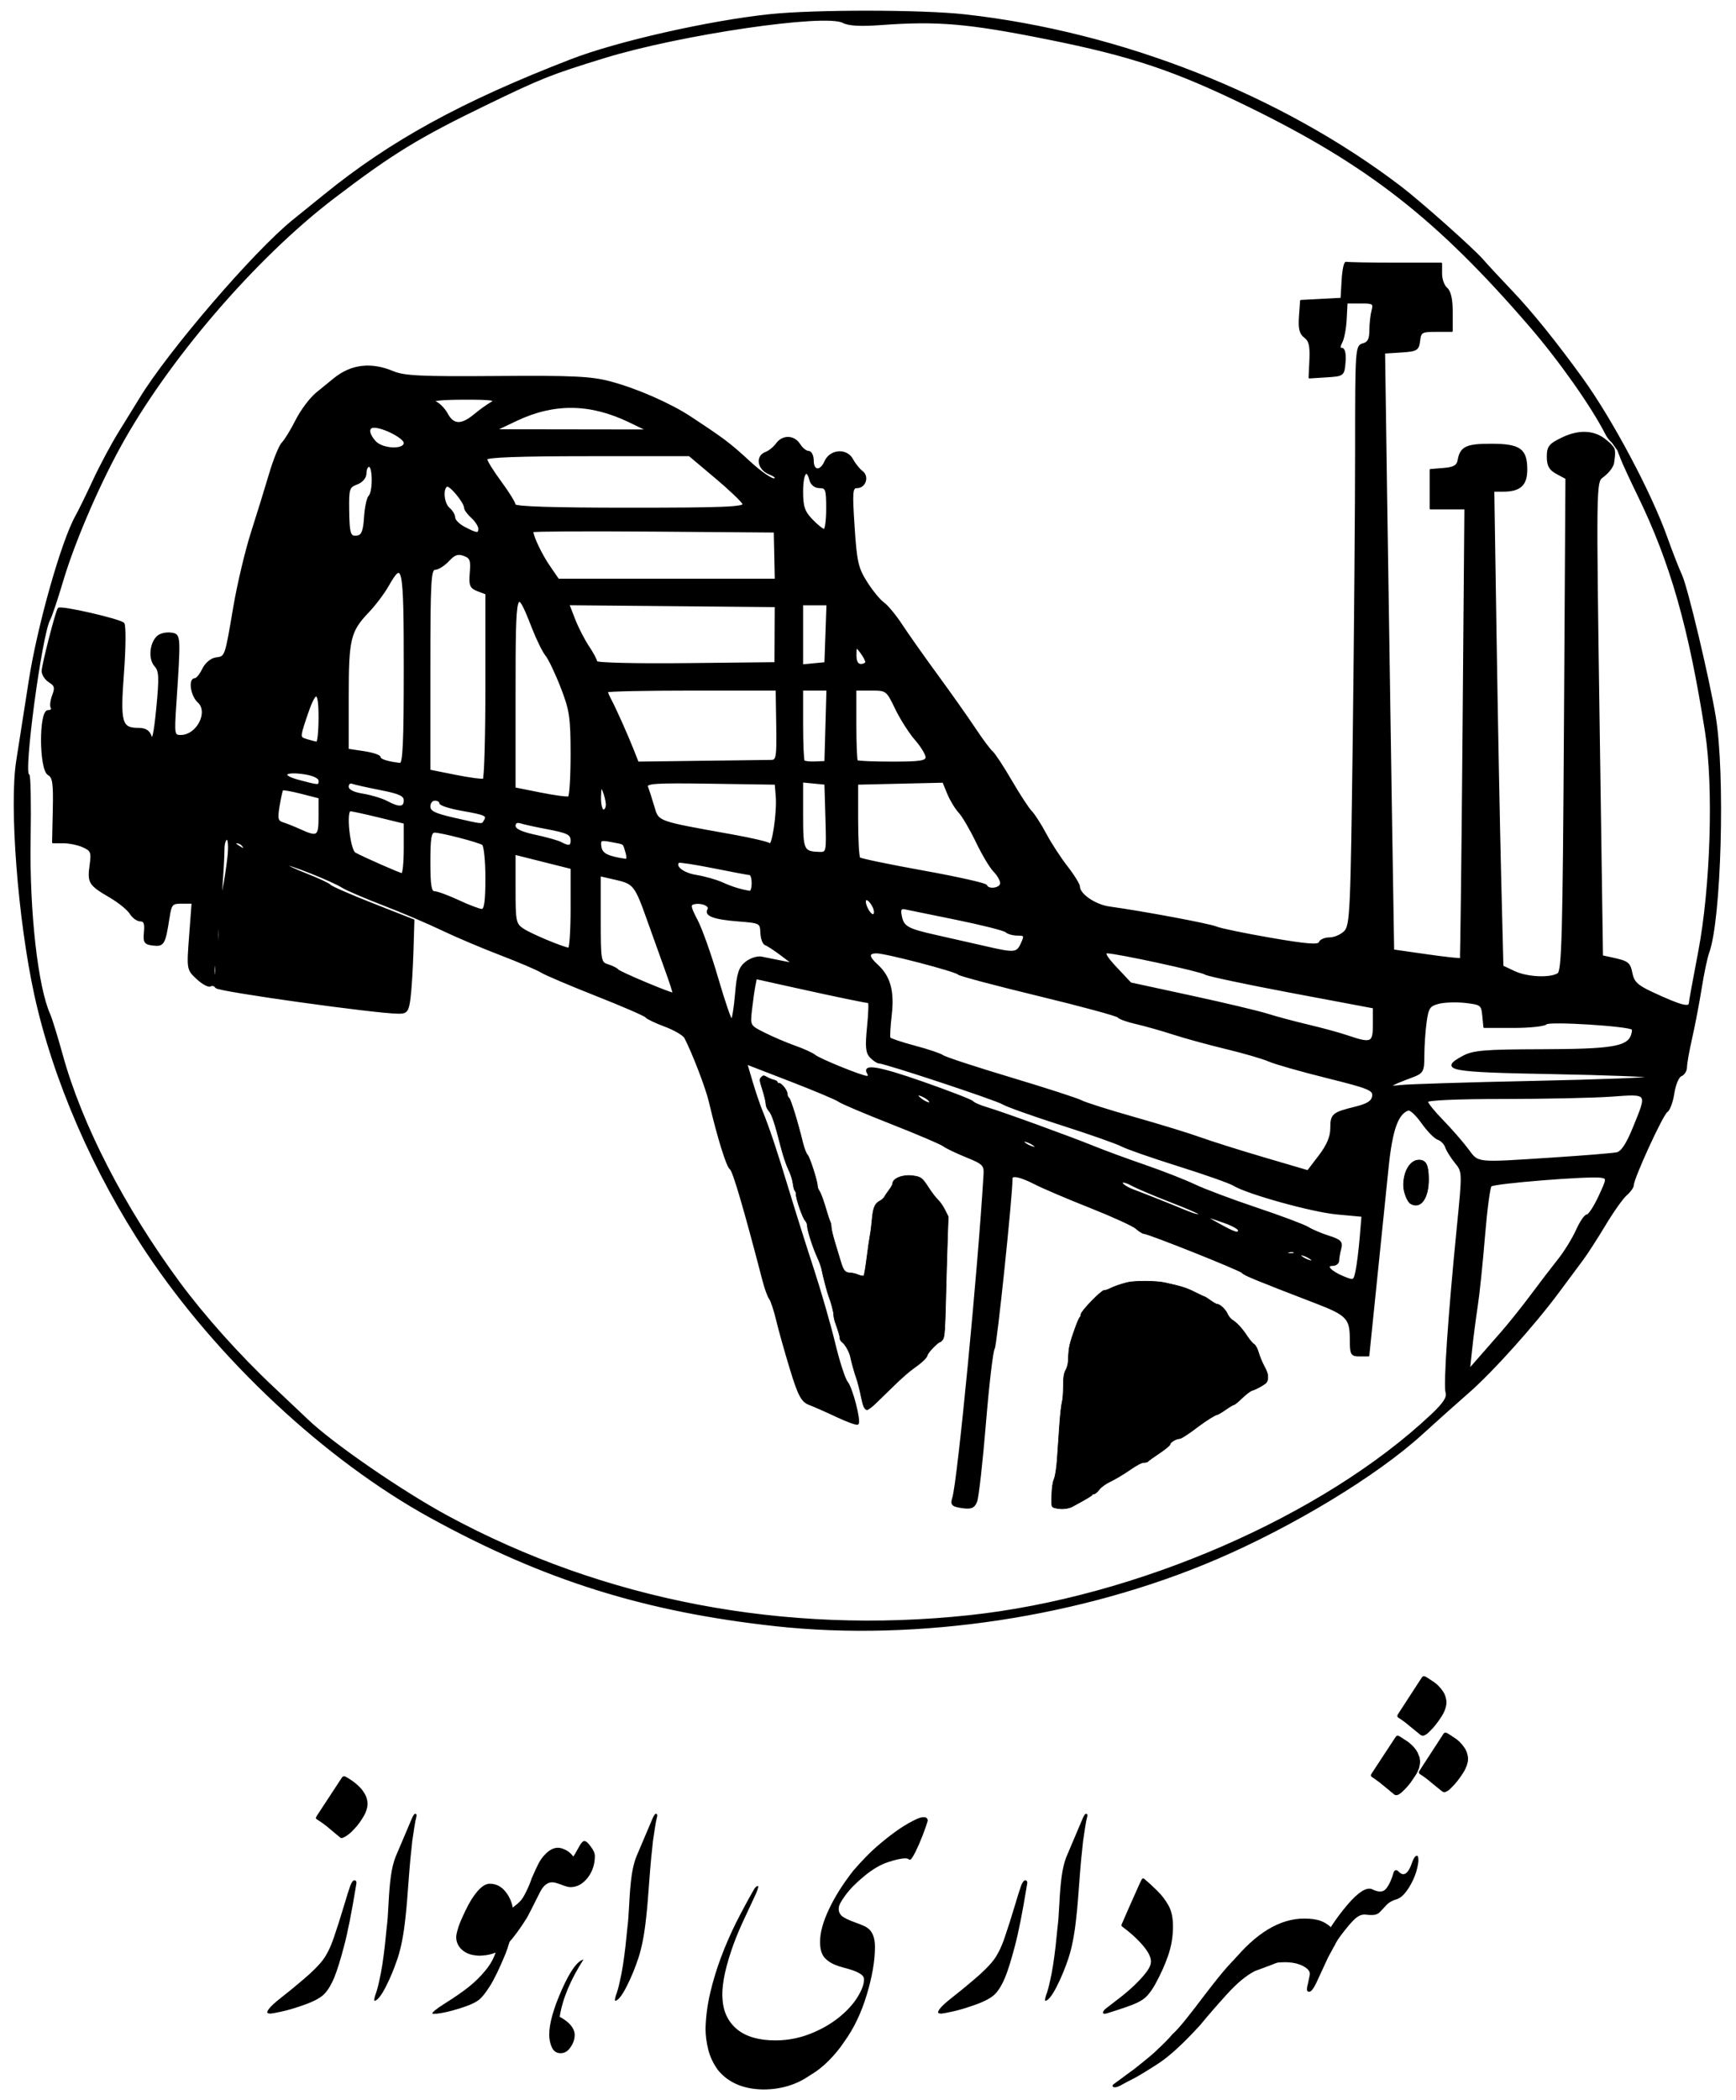 <?xml version="1.0" encoding="UTF-8" standalone="no"?>
<!-- Created with Inkscape (http://www.inkscape.org/) -->

<svg
   xmlns:dc="http://purl.org/dc/elements/1.1/"
   xmlns:cc="http://creativecommons.org/ns#"
   xmlns:rdf="http://www.w3.org/1999/02/22-rdf-syntax-ns#"
   xmlns:svg="http://www.w3.org/2000/svg"
   xmlns="http://www.w3.org/2000/svg"
   xmlns:sodipodi="http://sodipodi.sourceforge.net/DTD/sodipodi-0.dtd"
   xmlns:inkscape="http://www.inkscape.org/namespaces/inkscape"
   width="287"
   height="347"
   id="svg2"
   version="1.1"
   inkscape:version="0.48.4 r9939"
   sodipodi:docname="Aggl_Quebec_2001-2012.svg">
  <defs
     id="defs4">
    <clipPath
       id="Clip0">
      <path
         inkscape:connector-curvature="0"
         id="path2904"
         transform="translate(-22.377,-1.243)"
         d="M 0,0 H 287.594 V 309.987 H 0 z" />
    </clipPath>
    <clipPath
       id="clipPath26944"
       clipPathUnits="userSpaceOnUse">
      <path
         inkscape:connector-curvature="0"
         id="path26946"
         d="M 791.954,0.067 0,0.067 0,612 l 791.954,0 0,-611.933 z" />
    </clipPath>
    <clipPath
       id="clipPath26934"
       clipPathUnits="userSpaceOnUse">
      <path
         inkscape:connector-curvature="0"
         id="path26936"
         d="M 791.954,0.067 0,0.067 0,612 l 791.954,0 0,-611.933 z" />
    </clipPath>
    <clipPath
       id="clipPath26920"
       clipPathUnits="userSpaceOnUse">
      <path
         inkscape:connector-curvature="0"
         id="path26922"
         d="m 25.199,22.864 -1.44,0.24 -1.44,0.24 -1.44,0.72 -1.2,0.72 -0.96,1.2 -0.96,1.2 -0.48,1.44 -0.48,1.44 0,560.579 0.48,1.44 0.48,1.44 0.96,1.2 0.96,1.2 1.2,0.72 1.44,0.72 1.44,0.24 1.44,0.24 739.157,0 1.44,-0.24 1.44,-0.24 1.44,-0.72 1.2,-0.72 0.96,-1.2 0.96,-1.2 0.48,-1.44 0.48,-1.44 0.24,-1.44 0,-557.699 -0.24,-1.44 -0.48,-1.44 -0.48,-1.44 -0.96,-1.2 -0.96,-1.2 -1.2,-0.72 -1.44,-0.72 -1.44,-0.24 -1.44,-0.24 -739.157,0 z" />
    </clipPath>
    <clipPath
       id="clipPath26906"
       clipPathUnits="userSpaceOnUse">
      <path
         inkscape:connector-curvature="0"
         id="path26908"
         d="m 25.199,22.864 -1.44,0.24 -1.44,0.24 -1.44,0.72 -1.2,0.72 -0.96,1.2 -0.96,1.2 -0.48,1.44 -0.48,1.44 0,560.579 0.48,1.44 0.48,1.44 0.96,1.2 0.96,1.2 1.2,0.72 1.44,0.72 1.44,0.24 1.44,0.24 739.157,0 1.44,-0.24 1.44,-0.24 1.44,-0.72 1.2,-0.72 0.96,-1.2 0.96,-1.2 0.48,-1.44 0.48,-1.44 0.24,-1.44 0,-557.699 -0.24,-1.44 -0.48,-1.44 -0.48,-1.44 -0.96,-1.2 -0.96,-1.2 -1.2,-0.72 -1.44,-0.72 -1.44,-0.24 -1.44,-0.24 -739.157,0 z" />
    </clipPath>
    <clipPath
       id="clipPath26804"
       clipPathUnits="userSpaceOnUse">
      <path
         inkscape:connector-curvature="0"
         id="path26806"
         d="m 25.199,22.864 -1.44,0.24 -1.44,0.24 -1.44,0.72 -1.2,0.72 -0.96,1.2 -0.96,1.2 -0.48,1.44 -0.48,1.44 0,560.579 0.48,1.44 0.48,1.44 0.96,1.2 0.96,1.2 1.2,0.72 1.44,0.72 1.44,0.24 1.44,0.24 739.157,0 1.44,-0.24 1.44,-0.24 1.44,-0.72 1.2,-0.72 0.96,-1.2 0.96,-1.2 0.48,-1.44 0.48,-1.44 0.24,-1.44 0,-557.699 -0.24,-1.44 -0.48,-1.44 -0.48,-1.44 -0.96,-1.2 -0.96,-1.2 -1.2,-0.72 -1.44,-0.72 -1.44,-0.24 -1.44,-0.24 -739.157,0 z" />
    </clipPath>
    <clipPath
       id="clipPath26696"
       clipPathUnits="userSpaceOnUse">
      <path
         inkscape:connector-curvature="0"
         id="path26698"
         d="m 25.199,22.864 -1.44,0.24 -1.44,0.24 -1.44,0.72 -1.2,0.72 -0.96,1.2 -0.96,1.2 -0.48,1.44 -0.48,1.44 0,560.579 0.48,1.44 0.48,1.44 0.96,1.2 0.96,1.2 1.2,0.72 1.44,0.72 1.44,0.24 1.44,0.24 739.157,0 1.44,-0.24 1.44,-0.24 1.44,-0.72 1.2,-0.72 0.96,-1.2 0.96,-1.2 0.48,-1.44 0.48,-1.44 0.24,-1.44 0,-557.699 -0.24,-1.44 -0.48,-1.44 -0.48,-1.44 -0.96,-1.2 -0.96,-1.2 -1.2,-0.72 -1.44,-0.72 -1.44,-0.24 -1.44,-0.24 -739.157,0 z" />
    </clipPath>
    <clipPath
       id="clipPath26676"
       clipPathUnits="userSpaceOnUse">
      <path
         inkscape:connector-curvature="0"
         id="path26678"
         d="m 25.199,22.864 -1.44,0.24 -1.44,0.24 -1.44,0.72 -1.2,0.72 -0.96,1.2 -0.96,1.2 -0.48,1.44 -0.48,1.44 0,560.579 0.48,1.44 0.48,1.44 0.96,1.2 0.96,1.2 1.2,0.72 1.44,0.72 1.44,0.24 1.44,0.24 739.157,0 1.44,-0.24 1.44,-0.24 1.44,-0.72 1.2,-0.72 0.96,-1.2 0.96,-1.2 0.48,-1.44 0.48,-1.44 0.24,-1.44 0,-557.699 -0.24,-1.44 -0.48,-1.44 -0.48,-1.44 -0.96,-1.2 -0.96,-1.2 -1.2,-0.72 -1.44,-0.72 -1.44,-0.24 -1.44,-0.24 -739.157,0 z" />
    </clipPath>
    <clipPath
       id="clipPath26662"
       clipPathUnits="userSpaceOnUse">
      <path
         inkscape:connector-curvature="0"
         id="path26664"
         d="m 25.199,22.864 -1.44,0.24 -1.44,0.24 -1.44,0.72 -1.2,0.72 -0.96,1.2 -0.96,1.2 -0.48,1.44 -0.48,1.44 0,560.579 0.48,1.44 0.48,1.44 0.96,1.2 0.96,1.2 1.2,0.72 1.44,0.72 1.44,0.24 1.44,0.24 739.157,0 1.44,-0.24 1.44,-0.24 1.44,-0.72 1.2,-0.72 0.96,-1.2 0.96,-1.2 0.48,-1.44 0.48,-1.44 0.24,-1.44 0,-557.699 -0.24,-1.44 -0.48,-1.44 -0.48,-1.44 -0.96,-1.2 -0.96,-1.2 -1.2,-0.72 -1.44,-0.72 -1.44,-0.24 -1.44,-0.24 -739.157,0 z" />
    </clipPath>
    <clipPath
       id="clipPath26646"
       clipPathUnits="userSpaceOnUse">
      <path
         inkscape:connector-curvature="0"
         id="path26648"
         d="m 25.199,22.864 -1.44,0.24 -1.44,0.24 -1.44,0.72 -1.2,0.72 -0.96,1.2 -0.96,1.2 -0.48,1.44 -0.48,1.44 0,560.579 0.48,1.44 0.48,1.44 0.96,1.2 0.96,1.2 1.2,0.72 1.44,0.72 1.44,0.24 1.44,0.24 739.157,0 1.44,-0.24 1.44,-0.24 1.44,-0.72 1.2,-0.72 0.96,-1.2 0.96,-1.2 0.48,-1.44 0.48,-1.44 0.24,-1.44 0,-557.699 -0.24,-1.44 -0.48,-1.44 -0.48,-1.44 -0.96,-1.2 -0.96,-1.2 -1.2,-0.72 -1.44,-0.72 -1.44,-0.24 -1.44,-0.24 -739.157,0 z" />
    </clipPath>
    <clipPath
       id="clipPath26628"
       clipPathUnits="userSpaceOnUse">
      <path
         inkscape:connector-curvature="0"
         id="path26630"
         d="m 25.199,22.864 -1.44,0.24 -1.44,0.24 -1.44,0.72 -1.2,0.72 -0.96,1.2 -0.96,1.2 -0.48,1.44 -0.48,1.44 0,560.579 0.48,1.44 0.48,1.44 0.96,1.2 0.96,1.2 1.2,0.72 1.44,0.72 1.44,0.24 1.44,0.24 739.157,0 1.44,-0.24 1.44,-0.24 1.44,-0.72 1.2,-0.72 0.96,-1.2 0.96,-1.2 0.48,-1.44 0.48,-1.44 0.24,-1.44 0,-557.699 -0.24,-1.44 -0.48,-1.44 -0.48,-1.44 -0.96,-1.2 -0.96,-1.2 -1.2,-0.72 -1.44,-0.72 -1.44,-0.24 -1.44,-0.24 -739.157,0 z" />
    </clipPath>
    <clipPath
       id="clipPath26610"
       clipPathUnits="userSpaceOnUse">
      <path
         inkscape:connector-curvature="0"
         id="path26612"
         d="m 25.199,22.864 -1.44,0.24 -1.44,0.24 -1.44,0.72 -1.2,0.72 -0.96,1.2 -0.96,1.2 -0.48,1.44 -0.48,1.44 0,560.579 0.48,1.44 0.48,1.44 0.96,1.2 0.96,1.2 1.2,0.72 1.44,0.72 1.44,0.24 1.44,0.24 739.157,0 1.44,-0.24 1.44,-0.24 1.44,-0.72 1.2,-0.72 0.96,-1.2 0.96,-1.2 0.48,-1.44 0.48,-1.44 0.24,-1.44 0,-557.699 -0.24,-1.44 -0.48,-1.44 -0.48,-1.44 -0.96,-1.2 -0.96,-1.2 -1.2,-0.72 -1.44,-0.72 -1.44,-0.24 -1.44,-0.24 -739.157,0 z" />
    </clipPath>
    <clipPath
       id="clipPath26582"
       clipPathUnits="userSpaceOnUse">
      <path
         inkscape:connector-curvature="0"
         id="path26584"
         d="m 25.199,22.864 -1.44,0.24 -1.44,0.24 -1.44,0.72 -1.2,0.72 -0.96,1.2 -0.96,1.2 -0.48,1.44 -0.48,1.44 0,560.579 0.48,1.44 0.48,1.44 0.96,1.2 0.96,1.2 1.2,0.72 1.44,0.72 1.44,0.24 1.44,0.24 739.157,0 1.44,-0.24 1.44,-0.24 1.44,-0.72 1.2,-0.72 0.96,-1.2 0.96,-1.2 0.48,-1.44 0.48,-1.44 0.24,-1.44 0,-557.699 -0.24,-1.44 -0.48,-1.44 -0.48,-1.44 -0.96,-1.2 -0.96,-1.2 -1.2,-0.72 -1.44,-0.72 -1.44,-0.24 -1.44,-0.24 -739.157,0 z" />
    </clipPath>
    <clipPath
       id="clipPath26570"
       clipPathUnits="userSpaceOnUse">
      <path
         inkscape:connector-curvature="0"
         id="path26572"
         d="m 25.199,22.864 -1.44,0.24 -1.44,0.24 -1.44,0.72 -1.2,0.72 -0.96,1.2 -0.96,1.2 -0.48,1.44 -0.48,1.44 0,560.579 0.48,1.44 0.48,1.44 0.96,1.2 0.96,1.2 1.2,0.72 1.44,0.72 1.44,0.24 1.44,0.24 739.157,0 1.44,-0.24 1.44,-0.24 1.44,-0.72 1.2,-0.72 0.96,-1.2 0.96,-1.2 0.48,-1.44 0.48,-1.44 0.24,-1.44 0,-557.699 -0.24,-1.44 -0.48,-1.44 -0.48,-1.44 -0.96,-1.2 -0.96,-1.2 -1.2,-0.72 -1.44,-0.72 -1.44,-0.24 -1.44,-0.24 -739.157,0 z" />
    </clipPath>
    <clipPath
       id="clipPath25910"
       clipPathUnits="userSpaceOnUse">
      <path
         inkscape:connector-curvature="0"
         id="path25912"
         d="m 25.199,22.864 -1.44,0.24 -1.44,0.24 -1.44,0.72 -1.2,0.72 -0.96,1.2 -0.96,1.2 -0.48,1.44 -0.48,1.44 0,560.579 0.48,1.44 0.48,1.44 0.96,1.2 0.96,1.2 1.2,0.72 1.44,0.72 1.44,0.24 1.44,0.24 739.157,0 1.44,-0.24 1.44,-0.24 1.44,-0.72 1.2,-0.72 0.96,-1.2 0.96,-1.2 0.48,-1.44 0.48,-1.44 0.24,-1.44 0,-557.699 -0.24,-1.44 -0.48,-1.44 -0.48,-1.44 -0.96,-1.2 -0.96,-1.2 -1.2,-0.72 -1.44,-0.72 -1.44,-0.24 -1.44,-0.24 -739.157,0 z" />
    </clipPath>
    <clipPath
       id="clipPath25900"
       clipPathUnits="userSpaceOnUse">
      <path
         inkscape:connector-curvature="0"
         id="path25902"
         d="m 25.199,22.864 -1.44,0.24 -1.44,0.24 -1.44,0.72 -1.2,0.72 -0.96,1.2 -0.96,1.2 -0.48,1.44 -0.48,1.44 0,560.579 0.48,1.44 0.48,1.44 0.96,1.2 0.96,1.2 1.2,0.72 1.44,0.72 1.44,0.24 1.44,0.24 739.157,0 1.44,-0.24 1.44,-0.24 1.44,-0.72 1.2,-0.72 0.96,-1.2 0.96,-1.2 0.48,-1.44 0.48,-1.44 0.24,-1.44 0,-557.699 -0.24,-1.44 -0.48,-1.44 -0.48,-1.44 -0.96,-1.2 -0.96,-1.2 -1.2,-0.72 -1.44,-0.72 -1.44,-0.24 -1.44,-0.24 -739.157,0 z" />
    </clipPath>
    <clipPath
       id="clipPath25890"
       clipPathUnits="userSpaceOnUse">
      <path
         inkscape:connector-curvature="0"
         id="path25892"
         d="m 25.199,22.864 -1.44,0.24 -1.44,0.24 -1.44,0.72 -1.2,0.72 -0.96,1.2 -0.96,1.2 -0.48,1.44 -0.48,1.44 0,560.579 0.48,1.44 0.48,1.44 0.96,1.2 0.96,1.2 1.2,0.72 1.44,0.72 1.44,0.24 1.44,0.24 739.157,0 1.44,-0.24 1.44,-0.24 1.44,-0.72 1.2,-0.72 0.96,-1.2 0.96,-1.2 0.48,-1.44 0.48,-1.44 0.24,-1.44 0,-557.699 -0.24,-1.44 -0.48,-1.44 -0.48,-1.44 -0.96,-1.2 -0.96,-1.2 -1.2,-0.72 -1.44,-0.72 -1.44,-0.24 -1.44,-0.24 -739.157,0 z" />
    </clipPath>
    <clipPath
       id="clipPath21516"
       clipPathUnits="userSpaceOnUse">
      <path
         inkscape:connector-curvature="0"
         id="path21518"
         d="m 25.199,22.864 -1.44,0.24 -1.44,0.24 -1.44,0.72 -1.2,0.72 -0.96,1.2 -0.96,1.2 -0.48,1.44 -0.48,1.44 0,560.579 0.48,1.44 0.48,1.44 0.96,1.2 0.96,1.2 1.2,0.72 1.44,0.72 1.44,0.24 1.44,0.24 739.157,0 1.44,-0.24 1.44,-0.24 1.44,-0.72 1.2,-0.72 0.96,-1.2 0.96,-1.2 0.48,-1.44 0.48,-1.44 0.24,-1.44 0,-557.699 -0.24,-1.44 -0.48,-1.44 -0.48,-1.44 -0.96,-1.2 -0.96,-1.2 -1.2,-0.72 -1.44,-0.72 -1.44,-0.24 -1.44,-0.24 -739.157,0 z" />
    </clipPath>
    <clipPath
       id="clipPath16720"
       clipPathUnits="userSpaceOnUse">
      <path
         inkscape:connector-curvature="0"
         id="path16722"
         d="m 25.199,22.864 -1.44,0.24 -1.44,0.24 -1.44,0.72 -1.2,0.72 -0.96,1.2 -0.96,1.2 -0.48,1.44 -0.48,1.44 0,560.579 0.48,1.44 0.48,1.44 0.96,1.2 0.96,1.2 1.2,0.72 1.44,0.72 1.44,0.24 1.44,0.24 739.157,0 1.44,-0.24 1.44,-0.24 1.44,-0.72 1.2,-0.72 0.96,-1.2 0.96,-1.2 0.48,-1.44 0.48,-1.44 0.24,-1.44 0,-557.699 -0.24,-1.44 -0.48,-1.44 -0.48,-1.44 -0.96,-1.2 -0.96,-1.2 -1.2,-0.72 -1.44,-0.72 -1.44,-0.24 -1.44,-0.24 -739.157,0 z" />
    </clipPath>
    <clipPath
       id="clipPath5492"
       clipPathUnits="userSpaceOnUse">
      <path
         inkscape:connector-curvature="0"
         id="path5494"
         d="m 25.199,22.864 -1.44,0.24 -1.44,0.24 -1.44,0.72 -1.2,0.72 -0.96,1.2 -0.96,1.2 -0.48,1.44 -0.48,1.44 0,560.579 0.48,1.44 0.48,1.44 0.96,1.2 0.96,1.2 1.2,0.72 1.44,0.72 1.44,0.24 1.44,0.24 739.157,0 1.44,-0.24 1.44,-0.24 1.44,-0.72 1.2,-0.72 0.96,-1.2 0.96,-1.2 0.48,-1.44 0.48,-1.44 0.24,-1.44 0,-557.699 -0.24,-1.44 -0.48,-1.44 -0.48,-1.44 -0.96,-1.2 -0.96,-1.2 -1.2,-0.72 -1.44,-0.72 -1.44,-0.24 -1.44,-0.24 -739.157,0 z" />
    </clipPath>
    <clipPath
       id="clipPath3410"
       clipPathUnits="userSpaceOnUse">
      <path
         inkscape:connector-curvature="0"
         id="path3412"
         d="m 25.199,22.864 -1.44,0.24 -1.44,0.24 -1.44,0.72 -1.2,0.72 -0.96,1.2 -0.96,1.2 -0.48,1.44 -0.48,1.44 0,560.579 0.48,1.44 0.48,1.44 0.96,1.2 0.96,1.2 1.2,0.72 1.44,0.72 1.44,0.24 1.44,0.24 739.157,0 1.44,-0.24 1.44,-0.24 1.44,-0.72 1.2,-0.72 0.96,-1.2 0.96,-1.2 0.48,-1.44 0.48,-1.44 0.24,-1.44 0,-557.699 -0.24,-1.44 -0.48,-1.44 -0.48,-1.44 -0.96,-1.2 -0.96,-1.2 -1.2,-0.72 -1.44,-0.72 -1.44,-0.24 -1.44,-0.24 -739.157,0 z" />
    </clipPath>
    <clipPath
       id="clipPath3390"
       clipPathUnits="userSpaceOnUse">
      <path
         inkscape:connector-curvature="0"
         id="path3392"
         d="m 25.199,22.864 -1.44,0.24 -1.44,0.24 -1.44,0.72 -1.2,0.72 -0.96,1.2 -0.96,1.2 -0.48,1.44 -0.48,1.44 0,560.579 0.48,1.44 0.48,1.44 0.96,1.2 0.96,1.2 1.2,0.72 1.44,0.72 1.44,0.24 1.44,0.24 739.157,0 1.44,-0.24 1.44,-0.24 1.44,-0.72 1.2,-0.72 0.96,-1.2 0.96,-1.2 0.48,-1.44 0.48,-1.44 0.24,-1.44 0,-557.699 -0.24,-1.44 -0.48,-1.44 -0.48,-1.44 -0.96,-1.2 -0.96,-1.2 -1.2,-0.72 -1.44,-0.72 -1.44,-0.24 -1.44,-0.24 -739.157,0 z" />
    </clipPath>
    <clipPath
       id="clipPath3380"
       clipPathUnits="userSpaceOnUse">
      <path
         inkscape:connector-curvature="0"
         id="path3382"
         d="m 25.199,22.864 -1.44,0.24 -1.44,0.24 -1.44,0.72 -1.2,0.72 -0.96,1.2 -0.96,1.2 -0.48,1.44 -0.48,1.44 0,560.579 0.48,1.44 0.48,1.44 0.96,1.2 0.96,1.2 1.2,0.72 1.44,0.72 1.44,0.24 1.44,0.24 739.157,0 1.44,-0.24 1.44,-0.24 1.44,-0.72 1.2,-0.72 0.96,-1.2 0.96,-1.2 0.48,-1.44 0.48,-1.44 0.24,-1.44 0,-557.699 -0.24,-1.44 -0.48,-1.44 -0.48,-1.44 -0.96,-1.2 -0.96,-1.2 -1.2,-0.72 -1.44,-0.72 -1.44,-0.24 -1.44,-0.24 -739.157,0 z" />
    </clipPath>
    <clipPath
       id="clipPath3370"
       clipPathUnits="userSpaceOnUse">
      <path
         inkscape:connector-curvature="0"
         id="path3372"
         d="m 25.199,22.864 -1.44,0.24 -1.44,0.24 -1.44,0.72 -1.2,0.72 -0.96,1.2 -0.96,1.2 -0.48,1.44 -0.48,1.44 0,560.579 0.48,1.44 0.48,1.44 0.96,1.2 0.96,1.2 1.2,0.72 1.44,0.72 1.44,0.24 1.44,0.24 739.157,0 1.44,-0.24 1.44,-0.24 1.44,-0.72 1.2,-0.72 0.96,-1.2 0.96,-1.2 0.48,-1.44 0.48,-1.44 0.24,-1.44 0,-557.699 -0.24,-1.44 -0.48,-1.44 -0.48,-1.44 -0.96,-1.2 -0.96,-1.2 -1.2,-0.72 -1.44,-0.72 -1.44,-0.24 -1.44,-0.24 -739.157,0 z" />
    </clipPath>
    <clipPath
       id="clipPath3360"
       clipPathUnits="userSpaceOnUse">
      <path
         inkscape:connector-curvature="0"
         id="path3362"
         d="m 25.199,22.864 -1.44,0.24 -1.44,0.24 -1.44,0.72 -1.2,0.72 -0.96,1.2 -0.96,1.2 -0.48,1.44 -0.48,1.44 0,560.579 0.48,1.44 0.48,1.44 0.96,1.2 0.96,1.2 1.2,0.72 1.44,0.72 1.44,0.24 1.44,0.24 739.157,0 1.44,-0.24 1.44,-0.24 1.44,-0.72 1.2,-0.72 0.96,-1.2 0.96,-1.2 0.48,-1.44 0.48,-1.44 0.24,-1.44 0,-557.699 -0.24,-1.44 -0.48,-1.44 -0.48,-1.44 -0.96,-1.2 -0.96,-1.2 -1.2,-0.72 -1.44,-0.72 -1.44,-0.24 -1.44,-0.24 -739.157,0 z" />
    </clipPath>
    <clipPath
       id="clipPath3350"
       clipPathUnits="userSpaceOnUse">
      <path
         inkscape:connector-curvature="0"
         id="path3352"
         d="M 791.954,0.067 0,0.067 0,612 l 791.954,0 0,-611.933 z" />
    </clipPath>
  </defs>
  <sodipodi:namedview
     id="base"
     pagecolor="#ffffff"
     bordercolor="#666666"
     borderopacity="1.0"
     inkscape:pageopacity="0.0"
     inkscape:pageshadow="2"
     inkscape:zoom="0.98994949"
     inkscape:cx="192.91238"
     inkscape:cy="132.71943"
     inkscape:document-units="px"
     inkscape:current-layer="layer1"
     showgrid="false"
     inkscape:window-width="731"
     inkscape:window-height="670"
     inkscape:window-x="8"
     inkscape:window-y="0"
     inkscape:window-maximized="0" />
  <g
     inkscape:label="Layer 1"
     inkscape:groupmode="layer"
     id="layer1"
     transform="translate(0,-705.362)">
    <g
       id="layer1-1"
       transform="matrix(0.262,0,0,0.262,100.371,636.051)">
      <g
         id="g4543"
         transform="matrix(0.784,0,0,0.784,-110.409,370.904)">
        <path
           id="path4846"
           d="M 276.429,1171.97 C 171.368,1160.459 90.417,1135.093 -0.714,1085.13 -85.363,1038.72 -172.425,957.465 -229.71,871.406 c -42.378,-63.663 -74.925,-138.652 -89.841,-206.995 -13.181,-60.393 -20.232,-151.983 -14.477,-188.048 1.63,-10.214 6.156,-39.143 10.058,-64.286 6.83,-44.01 26.079,-112.021 37.459,-132.346 2.357,-4.21 8.767,-17.297 14.244,-29.082 5.478,-11.786 14.818,-29.231 20.756,-38.768 5.938,-9.537 13.369,-21.579 16.511,-26.761 22.954,-37.842 92.101,-118.281 123.204,-143.323 7.667,-6.173 19.042,-15.372 25.278,-20.442 53.391,-43.413 110.94,-74.927 198.662,-108.788 37.134,-14.334 111.333,-31.096 160,-36.146 36.2,-3.756 122.057,-3.664 156.541,0.168 125.546,13.95 253.931,64.546 350.602,138.173 15.789,12.025 58.561,50.067 66.05,58.744 3.39,3.929 14.13,15.5 23.867,25.714 15.557,16.319 35.439,40.98 56.186,69.689 23.999,33.208 55.228,91.904 68.087,127.973 4.1,11.5 9.443,25.189 11.872,30.419 4.514,9.716 21.84,82.45 27.001,113.348 7.734,46.297 4.522,163.548 -5.204,190 -1.445,3.929 -4.161,16.786 -6.037,28.571 -1.876,11.786 -5.314,29.786 -7.641,40 -2.326,10.214 -4.219,20.862 -4.206,23.661 0.014,2.799 -1.843,5.806 -4.125,6.682 -2.29,0.879 -4.998,7.258 -6.045,14.239 -1.043,6.956 -3.489,13.592 -5.435,14.747 -3.522,2.09 -27.229,53.743 -27.229,59.327 0,1.612 -2.443,5.023 -5.43,7.58 -2.986,2.557 -10.715,13.45 -17.174,24.206 -6.46,10.757 -14.623,23.402 -18.142,28.101 -3.518,4.699 -12.122,16.27 -19.119,25.714 -19.786,26.705 -53.456,64.214 -72.673,80.957 -9.605,8.368 -26.463,23.431 -37.463,33.473 -36.144,32.997 -103.469,73.83 -165.609,100.444 -107.895,46.21 -239.828,66.171 -354.391,53.619 z M 950.701,220.974 c -0.011,-0.742 -3.282,-2.678 -5.717,-7.469 C 933.637,191.187 907.736,154.432 883.813,126.7 809.186,40.192 753.456,-3.359 657.121,-50.45 597.744,-79.474 563.102,-91.066 495,-104.697 c -63.637,-12.738 -88.201,-14.846 -133.882,-11.49 -16.225,1.192 -25.935,0.655 -30.286,-1.673 -14.354,-7.682 -131.025,9.438 -192.066,28.184 -43.177,13.26 -50.753,16.266 -95.194,37.777 C -11.146,-25.416 -32.311,-12.451 -79.286,23.357 -142.835,71.8 -213.771,154.448 -252.001,224.588 c -18.065,33.144 -36.722,76.947 -45.783,107.488 -4.196,14.143 -8.871,28.026 -10.389,30.85 -6.689,12.448 -21.71,124.864 -16.684,124.864 1.013,0 1.452,23.464 0.975,52.143 -0.963,57.849 5.908,118.8 15.863,140.714 1.428,3.143 5.98,17.929 10.116,32.857 15.595,56.289 49.738,122.545 94.228,182.857 19.967,27.069 48.566,58.986 75.52,84.286 10.045,9.429 22.549,21.249 27.786,26.267 20.036,19.199 75.801,57.588 112.512,77.454 126.07,68.223 271.633,96.011 420,80.177 134.715,-14.377 285.083,-79.664 372.243,-161.623 9.917,-9.325 13.208,-14.318 11.982,-18.179 -1.847,-5.819 1.918,-61.301 8.978,-132.319 4.508,-45.343 4.507,-45.368 -1.594,-52.857 -3.357,-4.121 -6.839,-9.7 -7.737,-12.398 -0.898,-2.698 -3.744,-5.609 -6.324,-6.469 -2.58,-0.86 -8.357,-6.752 -12.836,-13.094 -4.48,-6.342 -9.544,-11.064 -11.255,-10.494 -8.708,2.903 -13.382,16.043 -16.502,46.391 -1.777,17.286 -5.998,58.429 -9.379,91.429 l -6.148,60 h -7.143 c -6.607,0 -7.143,-1.008 -7.143,-13.449 0,-16.497 -2.904,-19.534 -27.857,-29.133 -48.827,-18.782 -57.951,-22.539 -59.286,-24.409 -1.417,-1.986 -75.565,-31.581 -79.123,-31.581 -1.02,0 -3.885,-1.805 -6.366,-4.01 -2.481,-2.206 -19.296,-9.865 -37.368,-17.02 -18.071,-7.156 -37.95,-15.637 -44.176,-18.847 -11.197,-5.774 -18.682,-7.431 -18.682,-4.135 0,14.349 -12.604,134.805 -14.324,136.893 -1.305,1.584 -4.491,28.584 -7.082,60 -2.59,31.416 -5.784,59.807 -7.098,63.093 -1.908,4.772 -4.214,5.705 -11.468,4.641 -7.746,-1.137 -8.795,-2.224 -7.142,-7.402 4.162,-13.036 20.584,-182.758 25.181,-260.249 0.455,-7.669 -0.882,-9.025 -14.209,-14.411 -8.091,-3.27 -16.449,-7.273 -18.571,-8.897 -2.123,-1.624 -21.217,-9.768 -42.431,-18.098 -21.214,-8.331 -40.07,-16.335 -41.901,-17.787 -1.831,-1.452 -19.335,-8.825 -38.897,-16.384 l -35.567,-13.744 4.311,14.607 c 2.371,8.034 5.891,18.464 7.821,23.179 5.668,13.841 11.843,32.302 21.502,64.286 4.983,16.5 13.902,44.786 19.821,62.857 5.918,18.071 13.702,45.071 17.298,60 3.596,14.929 8.185,29.092 10.199,31.475 3.876,4.585 10.773,31.262 8.635,33.4 -0.693,0.693 -8.129,-1.974 -16.526,-5.927 -8.397,-3.952 -18.481,-8.399 -22.409,-9.883 -5.877,-2.219 -8.512,-7.184 -14.873,-28.024 -4.252,-13.93 -9.259,-31.755 -11.127,-39.613 -1.868,-7.857 -4.429,-15.622 -5.692,-17.255 -1.262,-1.633 -3.619,-8.062 -5.238,-14.286 -15.097,-58.052 -24.104,-88.744 -26.476,-90.217 -2.665,-1.656 -9.931,-25.059 -16.751,-53.956 -2.636,-11.168 -13.023,-38.288 -19.698,-51.429 -1.197,-2.357 -8.449,-6.625 -16.115,-9.483 -7.666,-2.859 -14.602,-6.171 -15.413,-7.36 -0.811,-1.189 -18.832,-9.01 -40.047,-17.38 C 110.929,656.627 91,648.146 87.857,646.15 84.714,644.155 69.929,637.85 55,632.14 40.071,626.431 18.857,617.43 7.857,612.138 c -11,-5.291 -32.214,-14.323 -47.143,-20.071 -14.929,-5.748 -29.759,-12.124 -32.957,-14.17 -7.871,-5.035 -44.312,-19.503 -45.679,-18.137 -0.601,0.601 6.881,4.213 16.629,8.026 9.747,3.813 18.395,7.871 19.218,9.019 0.823,1.148 16.252,7.885 34.286,14.97 L -15,604.66 l -0.765,25.137 c -0.421,13.825 -1.464,30.601 -2.318,37.28 -1.365,10.674 -2.426,12.143 -8.776,12.143 -17.849,0 -145.36,-17.811 -147.046,-20.54 -1.037,-1.677 -3.08,-2.311 -4.541,-1.408 -1.461,0.903 -6.213,-1.656 -10.561,-5.688 -7.879,-7.306 -7.898,-7.414 -5.895,-34.133 l 2.01,-26.804 h -8.66 c -7.987,0 -8.807,0.943 -10.548,12.143 -3.269,21.017 -4.152,22.552 -12.431,21.595 -6.725,-0.778 -7.507,-1.963 -6.715,-10.166 0.665,-6.881 -0.254,-9.286 -3.547,-9.286 -2.444,0 -6.062,-2.625 -8.04,-5.833 -1.978,-3.208 -9.381,-9.204 -16.453,-13.324 -16.542,-9.638 -17.624,-11.385 -15.695,-25.339 1.448,-10.474 0.87,-11.975 -5.768,-15 -4.057,-1.849 -11.216,-3.361 -15.908,-3.361 h -8.532 l 0.575,-26.046 c 0.48,-21.738 -0.214,-26.487 -4.191,-28.713 -6.83,-3.822 -7.118,-50.955 -0.312,-50.955 2.45,0 3.726,-1.178 2.837,-2.617 -0.89,-1.44 -0.352,-5.947 1.195,-10.016 2.325,-6.115 1.833,-8.011 -2.837,-10.927 -3.107,-1.941 -5.65,-5.776 -5.65,-8.523 0,-4.788 11.19,-48.369 12.905,-50.26 1.841,-2.03 50.059,9.054 52.267,12.015 1.307,1.753 1.154,19.569 -0.338,39.593 -3.004,40.309 -1.714,45.022 12.325,45.022 5.629,0 8.514,1.841 10.072,6.429 1.499,4.414 3.07,-2.764 5.013,-22.911 2.432,-25.215 2.205,-30.035 -1.611,-34.286 -5.008,-5.578 -3.695,-18.605 2.383,-23.649 2.097,-1.74 6.776,-2.744 10.398,-2.23 7.281,1.032 7.258,0.665 3.526,57.362 -1.575,23.92 -1.39,25 4.279,25 13.355,0 23.282,-19.191 14.186,-27.423 -5.559,-5.031 -7.519,-18.291 -2.703,-18.291 1.486,0 4.391,-3.536 6.455,-7.857 2.166,-4.533 6.536,-8.253 10.331,-8.793 8.094,-1.152 7.798,-0.325 14.676,-40.915 3.102,-18.304 9.487,-45.304 14.189,-60 4.702,-14.696 11.315,-36.09 14.695,-47.541 3.38,-11.451 7.948,-22.624 10.151,-24.827 2.203,-2.203 7.224,-10.413 11.157,-18.244 3.933,-7.831 11.312,-17.641 16.398,-21.8 5.085,-4.159 11.395,-9.302 14.02,-11.428 13.857,-11.221 29.583,-13.066 47.461,-5.568 8.817,3.698 23.005,4.358 83.48,3.886 61.086,-0.478 75.831,0.223 91.263,4.337 21.205,5.652 47.96,17.365 64.451,28.216 26.889,17.692 31.657,21.295 47.406,35.824 9.116,8.409 18.25,14.669 20.298,13.912 2.239,-0.828 0.59,-2.625 -4.133,-4.504 -9.008,-3.585 -10.751,-13.797 -2.857,-16.741 2.75,-1.026 6.68,-4.2 8.733,-7.053 4.932,-6.854 13.91,-6.597 18.358,0.526 1.963,3.143 5.188,5.714 7.167,5.714 1.979,0 3.598,3.214 3.598,7.143 0,8.89 6.254,9.336 10.037,0.714 4.054,-9.24 17.084,-10.202 21.666,-1.6 1.934,3.63 5.443,8.021 7.799,9.758 5.26,3.878 2.488,12.556 -4.011,12.556 -4.19,0 -4.467,3.385 -2.606,31.867 1.837,28.118 3.035,33.37 10.182,44.64 4.455,7.025 10.615,14.535 13.689,16.688 3.074,2.153 9.593,10.029 14.486,17.503 4.893,7.474 17.837,25.803 28.764,40.731 10.927,14.929 24.552,34.214 30.278,42.857 5.726,8.643 11.954,17 13.841,18.571 1.887,1.571 8.809,12.094 15.383,23.384 6.574,11.29 13.847,22.421 16.162,24.736 2.315,2.315 7.5,10.397 11.521,17.961 4.022,7.563 11.763,19.465 17.203,26.447 5.44,6.983 9.891,14.189 9.891,16.014 0,6.235 12.842,15.007 24.286,16.59 27.239,3.768 80.499,13.723 85.998,16.074 3.299,1.41 23.138,5.52 44.087,9.132 28.693,4.948 38.372,5.716 39.24,3.114 0.633,-1.899 4.258,-3.453 8.056,-3.453 3.798,0 9.263,-2.358 12.146,-5.241 4.901,-4.901 5.365,-15.042 7.143,-156.184 1.046,-83.019 1.902,-187.868 1.902,-232.997 0,-79.651 0.167,-82.098 5.714,-83.548 4.266,-1.115 5.724,-3.916 5.753,-11.048 0.023,-5.254 0.814,-12.446 1.762,-15.982 1.573,-5.868 0.744,-6.429 -9.505,-6.429 h -11.228 l -0.69,13.337 c -0.38,7.336 -1.951,15.693 -3.492,18.571 -1.923,3.593 -1.82,5.234 0.329,5.234 1.87,0 2.773,4.314 2.243,10.714 -0.88,10.629 -0.996,10.721 -14.607,11.591 l -13.72,0.877 0.66,-14.473 c 0.502,-11.006 -0.535,-15.348 -4.331,-18.123 -3.747,-2.74 -4.765,-6.829 -4.083,-16.403 l 0.908,-12.754 16.284,-0.853 16.284,-0.853 0.859,-14.862 c 0.472,-8.174 1.823,-14.54 3.002,-14.147 1.179,0.393 18.857,0.714 39.286,0.714 h 37.143 v 8.222 c 0,4.522 1.929,9.822 4.286,11.778 2.837,2.355 4.286,8.75 4.286,18.921 v 15.364 h -12.667 c -11.695,0 -12.737,0.603 -13.571,7.857 -0.829,7.203 -2.041,7.93 -14.555,8.731 l -13.651,0.874 1.839,127.697 c 1.011,70.234 2.654,178.418 3.651,240.41 l 1.812,112.713 26.781,3.84 c 14.729,2.112 27.098,3.463 27.485,3.002 0.387,-0.461 1.375,-82.16 2.195,-181.553 l 1.49,-180.714 h -13.975 -13.975 v -15.542 -15.542 l 10.691,-0.887 c 8.047,-0.668 10.949,-2.3 11.736,-6.601 1.97,-10.766 6.246,-12.857 26.291,-12.857 23.104,0 28.426,3.763 28.426,20.104 0,12.3 -5.227,17.039 -18.793,17.039 h -7.74 l 1.853,119.286 c 1.019,65.607 2.666,151.687 3.659,191.289 l 1.805,72.003 9.325,4.425 c 10.313,4.894 29.019,5.792 35.482,1.704 3.562,-2.253 4.335,-31.246 5.351,-200.714 l 1.188,-198.081 -7.494,-4.011 c -5.721,-3.062 -7.494,-6.202 -7.494,-13.273 0,-8.084 1.544,-9.998 12.143,-15.049 13.37,-6.371 25.692,-5.633 34.677,2.078 2.686,2.305 3.094,2.476 3.547,3.1 0,0 2.334,2.348 2.806,3.87 0.932,3.004 -0.245,9.433 -0.245,9.433 -0.138,5.324 -6.217,10.691 -9.206,12.857 -5.295,3.837 -5.364,8.818 -2.684,194.715 l 2.75,190.777 7.392,1.605 c 13.509,2.933 14.64,3.793 16.37,12.446 1.381,6.906 4.6,9.936 16.371,15.411 22.814,10.612 30.331,12.657 30.399,8.27 0.017,-1.179 3.363,-19.5 7.433,-40.714 9.962,-51.925 12.537,-132.867 5.636,-177.143 -13.202,-84.702 -28.159,-137.024 -54.722,-191.429 -5.754,-11.786 -11.701,-24.643 -13.215,-28.571 l -2.752,-7.143 z M 860.867,936.362 c 6.178,-7.071 16.975,-20.571 23.993,-30 7.018,-9.429 16.858,-22.286 21.868,-28.571 5.009,-6.286 11.552,-16.893 14.538,-23.571 2.987,-6.679 6.715,-12.143 8.285,-12.143 1.57,0 5.994,-6.75 9.831,-15 6.694,-14.393 6.754,-15.036 1.487,-15.888 -9.446,-1.528 -86.478,4.635 -88.839,7.108 -1.235,1.293 -3.659,19.708 -5.387,40.923 -1.728,21.214 -4.329,46.286 -5.78,55.714 -1.451,9.429 -3.46,24.857 -4.464,34.286 l -1.825,17.143 7.531,-8.571 c 4.142,-4.714 12.586,-14.357 18.764,-21.429 z m -113.634,-76.168 1.464,-17.597 -20.42,-1.89 C 708.118,838.841 656.096,824.389 645,817.573 641.857,815.642 621.929,808.619 600.714,801.966 579.5,795.313 558.929,788.143 555,786.033 c -3.929,-2.11 -25.786,-9.796 -48.571,-17.078 -22.786,-7.283 -44,-14.838 -47.143,-16.789 -5.413,-3.36 -94.855,-32.947 -99.6,-32.947 -1.23,0 -4.201,-1.964 -6.601,-4.364 -3.503,-3.503 -3.969,-8.294 -2.363,-24.286 1.1,-10.957 1.403,-19.922 0.672,-19.922 -2.192,0 -27.347,-5.227 -60.001,-12.467 l -30.749,-6.818 -1.209,6.071 c -0.665,3.339 -1.883,11.977 -2.706,19.194 -1.492,13.083 -1.46,13.141 10.741,19.235 6.731,3.362 17.818,8.081 24.637,10.487 6.819,2.406 13.976,5.683 15.903,7.283 3.828,3.177 37.975,17.015 41.985,17.015 1.366,0 1.744,-1.197 0.84,-2.66 -4.535,-7.337 8.177,-5.256 43.661,7.148 21.491,7.512 39.717,14.575 40.502,15.696 0.786,1.121 5.929,3.36 11.429,4.977 12.285,3.612 67.681,23.749 87.143,31.678 7.857,3.201 25.857,9.805 40,14.676 14.143,4.871 32.143,11.92 40,15.665 7.857,3.745 30.322,12.176 49.923,18.737 19.6,6.561 38.243,13.556 41.429,15.544 3.185,1.989 10.727,5.182 16.759,7.097 9.198,2.919 10.703,4.469 9.325,9.604 -0.904,3.368 -1.661,7.731 -1.682,9.695 -0.023,1.964 -2.043,3.571 -4.493,3.571 -6.663,0 -2.052,5.371 8.244,9.604 8.907,3.662 9.099,3.572 10.88,-5.081 0.997,-4.845 2.472,-16.727 3.277,-26.405 z m -40.804,16.168 c -2.357,-1.523 -5.571,-2.77 -7.143,-2.77 -1.571,0 -0.929,1.246 1.429,2.77 2.357,1.523 5.571,2.77 7.143,2.77 1.571,0 0.929,-1.246 -1.429,-2.77 z m -12.202,-4.583 c -0.949,-0.949 -3.414,-1.051 -5.476,-0.225 -2.279,0.912 -1.602,1.589 1.726,1.726 3.012,0.124 4.699,-0.551 3.75,-1.501 z m -44.94,-17.7 c 0,-1.256 -4.821,-4.009 -10.714,-6.118 -18.574,-6.648 -19.636,-6.511 -6.429,0.826 14.038,7.798 17.143,8.757 17.143,5.292 z m -31.429,-13.069 c 0,-0.587 -10.607,-5.161 -23.571,-10.165 -12.964,-5.004 -27.107,-11.025 -31.429,-13.38 C 558.536,815.109 555,814.384 555,815.854 c 0,1.47 4.179,4.227 9.286,6.128 9.46,3.521 29.258,11.385 42.143,16.739 7.757,3.224 11.429,3.959 11.429,2.288 z m 105.714,-68.789 c 0,-11.277 1.221,-12.335 19.428,-16.829 9.971,-2.461 13.644,-4.814 14.263,-9.139 0.748,-5.227 -3.06,-6.792 -37.143,-15.267 -20.887,-5.194 -41.834,-11.161 -46.548,-13.261 -4.714,-2.1 -20.143,-6.6 -34.286,-10 -14.143,-3.4 -33.429,-8.685 -42.857,-11.744 -9.429,-3.059 -22.896,-6.866 -29.928,-8.46 -7.032,-1.594 -13.46,-3.906 -14.286,-5.137 -0.825,-1.231 -29.786,-9.083 -64.358,-17.45 -34.571,-8.366 -63.5,-16.061 -64.286,-17.1 -1.829,-2.417 -58.395,-17.186 -65.823,-17.186 -7.229,0 -7.112,3.465 0.345,10.213 10.013,9.061 13.321,20.896 11.122,39.787 -1.098,9.429 -1.581,17.903 -1.075,18.831 0.507,0.929 9.65,4.004 20.319,6.835 10.669,2.831 20.83,6.262 22.58,7.624 1.75,1.363 26.335,9.422 54.632,17.911 28.297,8.488 53.865,16.763 56.818,18.387 2.952,1.624 22.082,7.681 42.511,13.459 20.429,5.778 44.214,13.071 52.857,16.207 8.643,3.136 31.75,10.418 51.35,16.181 l 35.636,10.479 9.364,-12.268 c 6.379,-8.357 9.364,-15.394 9.364,-22.075 z m 178.842,24.057 c 24.994,-1.618 48.015,-3.502 51.158,-4.187 3.929,-0.856 8.175,-7.3 13.593,-20.629 11.598,-28.534 12.202,-27.693 -18.318,-25.526 -14.384,1.021 -53.599,1.856 -87.143,1.856 -36.769,0 -60.99,1.082 -60.99,2.724 0,1.498 5.464,8.31 12.143,15.138 6.679,6.827 15.733,17.173 20.122,22.99 9.212,12.211 5.331,11.785 69.435,7.635 z M 483.571,784.934 C 481.214,783.41 478,782.164 476.429,782.164 c -1.571,0 -0.929,1.246 1.429,2.77 2.357,1.523 5.571,2.77 7.143,2.77 1.571,0 0.929,-1.246 -1.429,-2.77 z M 397.774,747.679 c -6.726,-4.253 -10.135,-3.151 -4.039,1.307 3.048,2.229 6.149,3.444 6.892,2.702 0.743,-0.743 -0.541,-2.546 -2.853,-4.008 z m 489.414,-13.029 c 53.061,-1.104 95.705,-2.777 94.765,-3.719 -0.94,-0.942 -37.177,-2.355 -80.526,-3.141 -83.035,-1.505 -90.843,-2.961 -71.609,-13.35 8.119,-4.386 17.2,-5.135 63.754,-5.256 55.314,-0.145 68.303,-2.219 71.855,-11.473 0.94,-2.448 1.224,-4.936 0.632,-5.528 -2.933,-2.933 -66.789,-6.948 -69.375,-4.362 -1.555,1.555 -13.417,2.827 -26.36,2.827 h -23.533 l -0.895,-9.286 c -0.844,-8.748 -1.66,-9.374 -14.102,-10.805 -7.264,-0.836 -17.052,-0.523 -21.752,0.695 -7.547,1.956 -8.757,3.765 -10.364,15.49 -1.001,7.302 -1.82,19.369 -1.82,26.816 0,12.66 -0.604,13.766 -9.286,17.011 -19.271,7.202 -21.327,8.848 -9.286,7.432 6.286,-0.739 54.842,-2.247 107.902,-3.35 z M 757.847,688.505 757.836,674.934 691.417,662.442 c -36.529,-6.87 -67.703,-13.481 -69.274,-14.692 -3.02,-2.326 -71.157,-17.103 -78.862,-17.103 -3.014,0 -0.63,4.124 7.173,12.406 l 11.688,12.406 48.571,10.507 c 26.714,5.779 54.357,12.345 61.429,14.591 7.071,2.246 21.857,6.204 32.857,8.795 11,2.591 25.143,6.453 31.429,8.581 19.701,6.671 21.43,5.91 21.418,-9.429 z M 244.471,664.318 c 1.417,-16.897 2.909,-21.537 8.272,-25.726 3.599,-2.811 9.115,-4.577 12.257,-3.925 3.143,0.652 10.214,2.067 15.714,3.145 l 10,1.96 -9.71,-7.322 c -5.34,-4.027 -11.073,-7.777 -12.74,-8.332 -1.667,-0.556 -3.19,-4.778 -3.385,-9.383 -0.346,-8.194 -0.745,-8.403 -18.688,-9.801 -19.165,-1.493 -26.709,-4.266 -23.914,-8.789 1.989,-3.218 -5.159,-6.36 -11.43,-5.024 -3.844,0.819 -3.527,2.796 2.22,13.813 3.689,7.071 11.097,27.959 16.463,46.416 5.366,18.457 10.533,33.565 11.484,33.571 0.951,0.006 2.506,-9.265 3.457,-20.603 z M 187.632,643.348 c -3.963,-10.914 -10.224,-28.361 -13.913,-38.772 -9.931,-28.023 -11.239,-29.705 -25.684,-33.01 L 135,568.584 v 35.125 c 0,33.927 0.219,35.194 6.429,37.132 3.536,1.103 7.071,2.877 7.857,3.941 1.436,1.945 43.735,19.706 44.919,18.861 0.348,-0.249 -2.609,-9.381 -6.572,-20.295 z m -362.092,-3.415 c -0.719,-2.75 -1.307,-0.5 -1.307,5 0,5.5 0.588,7.75 1.307,5 0.719,-2.75 0.719,-7.25 0,-10 z m 2.954,-32.857 c -0.634,-5.107 -1.152,-0.929 -1.152,9.286 0,10.214 0.519,14.393 1.152,9.286 0.634,-5.107 0.634,-13.464 0,-18.571 z m 645.985,16.429 c 2.953,-6.481 2.652,-7.143 -3.256,-7.143 -3.581,0 -7.732,-1.141 -9.224,-2.535 -1.493,-1.394 -19.429,-5.944 -39.857,-10.11 -20.429,-4.166 -39.181,-7.992 -41.672,-8.503 -3.364,-0.69 -4.201,0.786 -3.255,5.737 1.785,9.339 4.921,11.112 29.213,16.518 11.786,2.623 29.143,6.554 38.571,8.736 23.919,5.535 25.807,5.362 29.48,-2.7 z M 112.143,595.287 v -32.504 l -22.857,-5.74 -22.857,-5.74 v 28.178 c 0,26.728 0.359,28.413 6.98,32.751 6.349,4.16 31.408,14.629 36.592,15.286 1.179,0.15 2.143,-14.355 2.143,-32.232 z m 242.764,-1.955 c -4.377,-8.179 -8.946,-6.835 -5.142,1.512 1.768,3.879 4.315,6.373 5.661,5.541 1.346,-0.832 1.113,-4.006 -0.518,-7.053 z M 43.571,570.817 c 0,-14.05 -1.27,-26.331 -2.823,-27.29 -3.769,-2.33 -33.507,-10.021 -38.745,-10.021 -3.298,0 -4.146,4.966 -4.146,24.286 0,18.917 0.885,24.286 4.002,24.286 2.201,0 10.88,3.202 19.286,7.115 8.406,3.913 16.891,7.128 18.855,7.143 2.593,0.02 3.571,-6.971 3.571,-25.518 z m -207.655,-16.597 c 0.977,-8.77 0.541,-15 -1.051,-15 -1.497,0 -2.723,3.669 -2.723,8.152 0,4.484 -0.611,16.377 -1.357,26.429 -1.093,14.72 -0.888,16.053 1.051,6.848 1.324,-6.286 3.16,-18.179 4.079,-26.429 z m 421.941,20.714 c 0,-3.929 -0.964,-7.186 -2.143,-7.238 -1.179,-0.052 -14.34,-2.533 -29.248,-5.514 -14.908,-2.98 -27.603,-4.922 -28.21,-4.314 -3.65,3.65 3.706,9.392 14.176,11.066 6.714,1.074 16.145,3.74 20.959,5.924 7.665,3.479 15.078,5.766 22.324,6.886 1.179,0.182 2.143,-2.883 2.143,-6.811 z m 200,0 c 0,-2.357 -2.446,-6.732 -5.435,-9.721 -2.989,-2.989 -9.336,-13.596 -14.103,-23.571 -4.767,-9.975 -11.048,-20.708 -13.956,-23.851 -2.909,-3.143 -7.02,-9.931 -9.136,-15.085 l -3.847,-9.371 -34.618,0.799 -34.618,0.799 v 29.055 c 0,15.98 0.777,29.829 1.727,30.775 0.95,0.946 24.093,5.748 51.429,10.672 27.336,4.924 50.13,10.04 50.654,11.368 1.661,4.212 11.905,2.602 11.905,-1.87 z M -22.146,547.076 -22.149,526.362 -42.86,521.322 c -11.391,-2.772 -21.74,-5.022 -22.997,-5 -4.291,0.076 -0.846,32.16 3.714,34.585 7.797,4.145 35.675,16.404 37.857,16.646 1.179,0.131 2.142,-9.083 2.14,-20.476 z m 178.412,2.857 c -2.395,-7.791 -0.88,-6.69 -12.175,-8.843 -8.605,-1.64 -9.396,-1.218 -8.571,4.571 0.826,5.799 5.59,8.22 20.387,10.362 1.284,0.186 1.446,-2.555 0.359,-6.091 z m 160.98,-27.143 -0.818,-27.857 -9.286,-0.895 -9.286,-0.895 v 27.086 c 0,28.353 0.63,29.743 13.675,30.194 6.427,0.222 6.519,-0.222 5.714,-27.632 z m -469.389,22.143 c -0.971,-1.571 -3.297,-2.837 -5.169,-2.813 -2.045,0.026 -1.692,1.149 0.883,2.813 5.489,3.547 6.478,3.547 4.286,0 z m 264.286,-4.117 c 0,-5.544 -2.685,-6.887 -20.493,-10.249 -8.372,-1.58 -17.471,-3.581 -20.221,-4.446 -3.234,-1.017 -5,-0.064 -5,2.701 0,2.89 5.319,5.412 16.429,7.791 9.036,1.935 18.357,4.559 20.714,5.832 6.315,3.41 8.571,2.981 8.571,-1.629 z m 165.105,-35.883 -0.819,-10 -52.474,-0.78 c -44.357,-0.659 -52.233,-0.153 -50.918,3.274 0.856,2.23 3.121,9.279 5.034,15.664 3.898,13.011 1.604,12.17 63.501,23.289 15.4,2.766 28.9,5.933 30,7.037 2.591,2.602 6.738,-25.515 5.676,-38.485 z m -367.962,16.254 v -15.174 l -14.455,-3.705 c -7.95,-2.038 -14.875,-3.245 -15.388,-2.683 -0.513,0.562 -1.836,6.483 -2.938,13.158 -1.703,10.308 -1.214,12.385 3.245,13.784 2.888,0.906 9.107,3.398 13.822,5.538 14.39,6.532 15.714,5.612 15.714,-10.918 z m 132.975,3.555 c 2.782,-4.501 0.976,-5.365 -18.284,-8.758 -9.651,-1.7 -17.548,-4.239 -17.548,-5.643 0,-1.404 -1.929,-2.552 -4.286,-2.552 -2.357,0 -4.286,2.392 -4.286,5.316 0,4.224 3.964,6.222 19.286,9.721 24.522,5.6 22.916,5.478 25.117,1.916 z M 140.513,511.362 c -0.11,-2.75 -1.306,-7.571 -2.656,-10.714 -1.97,-4.584 -2.495,-3.595 -2.656,5 -0.111,5.893 1.085,10.714 2.656,10.714 1.571,0 2.767,-2.25 2.656,-5 z m -162.656,-3.047 c 0,-4.128 -3.945,-5.966 -19.286,-8.982 -10.607,-2.085 -20.893,-4.387 -22.857,-5.116 -1.964,-0.728 -3.571,0.629 -3.571,3.016 0,2.886 4.069,5.014 12.143,6.352 6.679,1.107 15.357,3.739 19.286,5.851 9.894,5.318 14.286,4.973 14.286,-1.122 z M 112.132,471.194 C 112.124,441.381 111.258,435.574 104.086,417.167 99.666,405.824 94.145,394.252 91.819,391.453 89.492,388.653 84.577,378.648 80.897,369.219 67.125,333.93 66.429,336.427 66.429,421.116 v 77.407 l 20.714,4.145 c 11.393,2.28 21.679,3.646 22.857,3.037 1.179,-0.61 2.138,-16.14 2.132,-34.512 z m -202.847,21.248 c 0,-2.374 -4.575,-4.652 -11.602,-5.776 -16.766,-2.681 -20.898,1.612 -5.503,5.717 17.099,4.56 17.105,4.56 17.105,0.059 v 3e-5 z m 134.286,-76.319 v -74.188 l -6.781,-2.578 c -5.884,-2.237 -6.649,-4.134 -5.785,-14.333 0.849,-10.016 0.056,-12.105 -5.362,-14.118 -4.91,-1.825 -7.791,-0.823 -12.65,4.404 -3.461,3.722 -8.282,6.767 -10.714,6.767 -3.888,0 -4.422,9.802 -4.422,81.081 v 81.081 l 20.714,4.145 c 11.393,2.28 21.679,3.646 22.857,3.037 1.179,-0.61 2.143,-34.493 2.143,-75.297 z m -65.714,-14.046 c 0,-83.21 -1.081,-88.493 -13.597,-66.429 -3.343,5.893 -10.37,15.214 -15.616,20.714 -15.053,15.782 -16.502,21.798 -16.502,68.531 v 42.548 L -55,469.369 c 7.071,1.06 12.857,2.978 12.857,4.262 0,2.091 6.356,4.102 16.429,5.2 2.779,0.303 3.571,-16.737 3.571,-76.754 z m 295.115,74.34 c 4.601,-0.049 5.07,-2.926 4.666,-28.626 l -0.449,-28.571 h -68.237 c -37.531,0 -68.237,0.66 -68.237,1.467 0,0.807 1.205,3.7 2.678,6.429 3.737,6.924 13.498,28.734 18.203,40.676 l 3.94,10 51.161,-0.66 c 28.138,-0.363 53.462,-0.684 56.275,-0.714 z m 44.271,-28.156 0.814,-29.042 h -10.1 -10.1 v 28.095 c 0,15.452 0.581,28.676 1.291,29.386 0.71,0.71 4.889,1.136 9.286,0.946 l 7.995,-0.345 z m 80.608,25.244 c -0.003,-2.357 -3.924,-8.786 -8.713,-14.286 -4.788,-5.5 -11.95,-16.75 -15.915,-25 -7.089,-14.751 -7.419,-15 -19.859,-15 h -12.65 v 28.095 c 0,15.452 0.536,28.631 1.19,29.286 0.655,0.655 13.512,1.19 28.571,1.19 22.437,0 27.38,-0.774 27.374,-4.286 z m -488.565,-32 c 0,-23.739 -3.33,-23.436 -11.36,1.035 -4.967,15.137 -4.959,15.265 1.035,17.109 3.322,1.022 7.003,1.986 8.182,2.143 1.179,0.157 2.143,-8.972 2.143,-20.287 z m 367.034,-66.571 0.109,-22.857 -83.358,-0.757 -83.358,-0.757 4.723,12.186 c 2.598,6.702 7.645,16.544 11.216,21.87 3.571,5.326 6.492,10.813 6.492,12.192 0,1.392 32.033,2.168 72.034,1.744 l 72.034,-0.763 0.109,-22.857 z m 40.939,-0.714 0.83,-23.571 h -10.116 -10.116 v 24.467 24.467 l 9.286,-0.895 9.286,-0.895 z m 32.027,22.689 c 0,-1.271 -1.888,-4.807 -4.195,-7.857 -4.018,-5.312 -4.199,-5.215 -4.286,2.311 -0.059,5.12 1.402,7.857 4.195,7.857 2.357,0 4.286,-1.04 4.286,-2.311 z m -73.216,-85.546 -0.413,-19.286 -97.471,-0.752 c -53.609,-0.413 -97.471,-0.176 -97.471,0.528 0,4.078 7.047,18.839 13.405,28.081 l 7.372,10.714 h 87.495 87.495 z M -54.114,280.622 c 0.487,-7.843 2.094,-15.481 3.571,-16.974 3.595,-3.633 3.449,-24.429 -0.171,-24.429 -1.571,0 -2.857,2.603 -2.857,5.785 0,3.528 -2.762,6.835 -7.078,8.476 -6.536,2.485 -7.06,4.067 -6.844,20.644 0.266,20.429 1.155,22.91 7.761,21.656 3.503,-0.665 4.964,-4.605 5.619,-15.158 z m 91.971,9.04 c 0,-2.114 -2.571,-6.17 -5.714,-9.014 -3.143,-2.844 -5.714,-6.31 -5.714,-7.701 0,-4.509 -12.264,-19.262 -14.74,-17.732 -3.956,2.445 -2.717,14.473 1.883,18.291 2.357,1.956 4.286,5.258 4.286,7.337 0,2.079 3.536,5.642 7.857,7.919 10.245,5.396 12.143,5.537 12.143,0.902 z M 317.857,273.505 c 0,-15.494 -0.575,-17.143 -5.982,-17.143 -3.579,0 -6.582,-2.295 -7.476,-5.714 -2.836,-10.844 -6.542,-5.671 -6.542,9.129 0,12.216 1.359,16.262 7.677,22.857 4.223,4.407 8.723,8.013 10,8.013 1.277,0 2.323,-7.714 2.323,-17.143 z m -67.328,-3.739 c -0.789,-2.056 -10.9,-11.699 -22.468,-21.429 l -21.033,-17.69 h -81.728 c -54.812,0 -81.728,0.981 -81.728,2.979 0,1.639 5.143,9.941 11.429,18.449 6.286,8.509 11.429,16.811 11.429,18.449 0,2.006 30.295,2.979 92.767,2.979 75.257,0 92.497,-0.706 91.333,-3.739 z M -22.143,220.686 c 0,-4.134 -16.737,-12.895 -24.635,-12.895 -5.331,0 -4.962,5.56 0.792,11.918 5.896,6.515 23.843,7.251 23.843,0.978 z M 158.7,203.422 c -31.431,-15.13 -60.566,-15.496 -90.843,-1.141 l -17.143,8.128 61.429,0.086 61.429,0.086 z M 34.066,198.248 c 4.442,-3.677 10.648,-8.138 13.791,-9.913 C 52.39,185.774 47.666,185.127 25,185.202 c -17.704,0.058 -26.379,0.984 -22.806,2.433 3.171,1.286 7.567,5.705 9.768,9.819 4.951,9.251 11.6,9.49 22.104,0.795 z"
           style="fill:#000000;fill-opacity:1;stroke:#000000;stroke-width:1.429;stroke-linecap:round;stroke-linejoin:round;stroke-miterlimit:4;stroke-opacity:1;stroke-dasharray:none"
           inkscape:connector-curvature="0" />
        <path
           id="path4848"
           d="m 347.342,995.73 c -0.59,-1.528 -1.46,-4.823 -1.933,-7.324 -0.954,-5.033 -2.876,-12.541 -4.009,-15.657 -1.355,-3.73 -3.977,-13.1 -4.628,-16.54 -0.77,-4.068 -4.19,-10.217 -6.704,-12.054 -0.993,-0.726 -1.806,-2.057 -1.806,-2.959 0,-1.657 -1.176,-5.702 -3.68,-12.662 -0.754,-2.095 -1.37,-4.964 -1.37,-6.376 0,-2.394 -2.155,-10.448 -4.032,-15.069 -0.977,-2.406 -4.708,-16.71 -5.664,-21.718 -0.371,-1.945 -1.938,-6.263 -3.481,-9.596 -3.542,-7.651 -8.036,-21.66 -8.036,-25.052 0,-1.421 -0.666,-3.25 -1.481,-4.064 -2.232,-2.232 -7.611,-17.621 -7.611,-21.775 0,-1.113 -0.401,-2.272 -0.892,-2.575 -0.491,-0.303 -1.193,-2.958 -1.56,-5.9 -0.368,-2.942 -1.998,-7.985 -3.623,-11.208 -1.625,-3.222 -4.305,-11.163 -5.956,-17.645 -5.026,-19.742 -7.389,-26.822 -9.854,-29.52 -1.33,-1.455 -2.358,-3.852 -2.358,-5.496 0,-1.604 -1.211,-6.716 -2.69,-11.361 -2.509,-7.877 -2.577,-8.558 -1.009,-10.126 1.541,-1.541 1.911,-1.548 4.458,-0.086 1.527,0.877 4.027,1.893 5.555,2.257 1.528,0.364 2.778,1.107 2.778,1.653 0,0.545 0.641,0.991 1.425,0.991 2.125,0 6.656,5.864 6.656,8.614 0,1.319 0.592,2.761 1.316,3.205 1.315,0.807 7.073,19.451 11.012,35.658 1.148,4.722 2.879,9.268 3.847,10.102 1.682,1.447 8.069,21.254 8.069,25.021 0,0.992 0.599,2.7 1.331,3.796 1.459,2.184 3.504,7.804 6.238,17.145 0.976,3.333 2.172,6.85 2.658,7.815 0.486,0.965 0.884,2.968 0.884,4.453 0,1.484 1.329,7.059 2.954,12.388 1.625,5.329 3.746,12.347 4.714,15.594 2.074,6.957 3.592,8.742 7.433,8.742 1.559,0 4.541,0.713 6.627,1.584 2.086,0.871 4.123,1.212 4.527,0.758 0.404,-0.455 1.505,-6.963 2.447,-14.464 0.941,-7.5 2.122,-15.683 2.625,-18.183 0.502,-2.5 1.216,-8.182 1.587,-12.627 0.77,-9.244 2.308,-12.965 6.134,-14.843 1.478,-0.726 3.185,-2.227 3.791,-3.336 0.607,-1.109 2.353,-3.675 3.881,-5.701 1.528,-2.027 2.778,-4.314 2.778,-5.083 0,-4.009 8.047,-7.225 15.656,-6.259 7.075,0.899 7.925,1.518 13.134,9.571 2.544,3.933 5.938,8.358 7.543,9.835 1.605,1.476 4.134,5.117 5.621,8.091 l 2.704,5.407 -0.677,19.847 c -0.373,10.916 -0.988,32.575 -1.368,48.131 -0.549,22.502 -0.998,28.749 -2.196,30.557 -0.828,1.25 -1.861,2.273 -2.295,2.273 -1.64,0 -9.66,8.254 -10.232,10.53 -0.62,2.468 -4.071,5.705 -12.401,11.63 -2.685,1.909 -9.108,7.592 -14.273,12.627 -5.165,5.035 -11.851,11.542 -14.856,14.458 -3.005,2.917 -6.177,5.303 -7.048,5.303 -0.871,0 -2.067,-1.25 -2.656,-2.778 z"
           style="fill:#000000;fill-opacity:1;stroke:#000000;stroke-width:0.505;stroke-linecap:round;stroke-linejoin:round;stroke-miterlimit:4;stroke-opacity:1;stroke-dasharray:none"
           inkscape:connector-curvature="0" />
        <path
           id="path4850"
           d="m 500.997,1077.388 c -2.482,-0.709 -2.521,-0.88 -2.286,-10.003 0.152,-5.886 0.843,-10.667 1.89,-13.068 0.983,-2.256 1.991,-8.685 2.494,-15.908 0.464,-6.667 1.313,-18.94 1.885,-27.274 0.573,-8.334 1.502,-16.74 2.065,-18.681 0.563,-1.941 1.023,-7.738 1.023,-12.883 0,-7.424 0.417,-10.132 2.02,-13.124 1.349,-2.517 2.02,-5.699 2.02,-9.578 0,-3.195 0.523,-7.975 1.162,-10.622 1.594,-6.598 7.015,-21.421 8.075,-22.075 0.476,-0.294 0.865,-1.37 0.865,-2.392 0,-2.421 16.259,-19.237 18.599,-19.237 0.988,0 3.004,-0.619 4.478,-1.375 3.487,-1.788 8.631,-3.589 14.298,-5.005 5.659,-1.414 23.053,-1.337 29.799,0.131 13.536,2.946 17.723,4.256 24.414,7.639 3.983,2.013 7.51,3.661 7.837,3.661 0.328,0 2.478,1.364 4.779,3.03 2.301,1.667 4.736,3.03 5.411,3.03 2.2,0 6.763,4.302 8.194,7.726 0.769,1.84 2.646,4.132 4.171,5.093 3.685,2.321 7.693,6.733 11.978,13.183 1.934,2.911 4.371,5.751 5.417,6.31 1.102,0.59 2.606,3.445 3.581,6.797 0.924,3.179 3.028,8.203 4.676,11.165 2.126,3.822 2.906,6.452 2.686,9.06 -0.27,3.191 -0.946,4.047 -5.139,6.505 -2.656,1.556 -5.965,3.115 -7.354,3.464 -1.389,0.349 -5.032,3.081 -8.096,6.073 -3.064,2.991 -6.046,5.439 -6.628,5.439 -0.581,0 -3.649,1.818 -6.817,4.041 -3.168,2.222 -6.3,4.041 -6.959,4.041 -1.144,0 -8.997,4.91 -14.37,8.986 -8.552,6.486 -14.262,10.207 -15.664,10.207 -2.62,0 -7.569,2.966 -7.569,4.536 0,0.8 -3.876,4.033 -8.613,7.186 -4.737,3.152 -8.855,6.123 -9.151,6.601 -0.296,0.478 -1.797,0.87 -3.335,0.87 -1.775,0 -5.918,2.177 -11.338,5.958 -4.697,3.277 -11.548,7.38 -15.225,9.117 -4.105,1.94 -7.719,4.513 -9.362,6.668 -1.472,1.93 -3.298,3.51 -4.057,3.51 -0.759,0 -1.531,0.37 -1.716,0.822 -0.3,0.733 -5.393,3.74 -15.955,9.42 -3.518,1.892 -9.497,2.296 -14.181,0.958 z"
           style="fill:#000000;fill-opacity:1;stroke:#000000;stroke-width:0.505;stroke-linecap:round;stroke-linejoin:round;stroke-miterlimit:4;stroke-opacity:1;stroke-dasharray:none"
           inkscape:connector-curvature="0" />
        <path
           id="path4852"
           d="m 787.552,832.72 c -2.668,-1.551 -5.733,-9.413 -5.733,-14.705 0,-11.969 5.92,-21.063 13.243,-20.344 5.01,0.492 6.796,4.407 6.886,15.098 0.132,15.632 -6.357,24.625 -14.396,19.951 z"
           style="fill:#000000;fill-opacity:1;stroke:#000000;stroke-width:0.505;stroke-linecap:round;stroke-linejoin:round;stroke-miterlimit:4;stroke-opacity:1;stroke-dasharray:none"
           inkscape:connector-curvature="0" />
        <g
           transform="matrix(1.374,0,0,1.374,-622.536,-558.411)"
           id="flowRoot4862"
           style="font-size:187.5px;font-style:normal;font-weight:normal;line-height:125%;letter-spacing:0px;word-spacing:0px;fill:#000000;fill-opacity:1;stroke:none;font-family:sans-serif">
          <path
             id="path4871"
             style="font-style:normal;font-variant:normal;font-weight:normal;font-stretch:normal;font-family:IranNastaliq;-inkscape-font-specification:IranNastaliq"
             d="m 981.623,1447.107 q -2.38,1.007 -4.486,1.099 -2.197,0.183 -4.028,-1.099 6.683,-13.001 16.022,-23.987 9.338,-10.986 14.282,-9.338 6.043,3.113 8.606,-0.366 2.655,-3.479 4.303,-9.521 0.366,-1.007 1.19,-1.099 0.824,-0.183 1.556,0.641 4.669,5.127 8.24,-5.768 1.282,-3.388 2.655,-3.388 0.641,0 0.732,1.282 0.183,1.19 0.092,2.106 -0.824,7.05 -4.578,13.641 -3.937,6.958 -7.782,8.331 -4.028,1.099 -6.317,3.479 -2.197,2.289 -3.662,3.937 -1.465,1.556 -3.388,1.831 -1.923,0.275 -4.852,-0.092 -2.93,-0.366 -5.31,1.465 -2.197,1.373 -7.141,7.599 -4.944,6.134 -6.134,9.247 z m 77.911,-111.969 q 0.732,2.563 -0.091,5.31 -0.733,2.747 -2.655,5.676 -1.556,2.38 -3.204,4.486 -1.556,2.014 -3.479,3.845 -1.19,1.282 -2.106,1.831 -0.915,0.549 -1.556,0.733 -0.641,0.091 -1.099,-0.092 -0.458,-0.183 -0.824,-0.458 -3.204,-2.563 -6.317,-5.127 -3.021,-2.655 -6.683,-4.944 -0.458,-0.641 -0.458,-0.916 0,-0.366 0.458,-1.099 l 13.916,-21.423 q 0.641,-0.824 1.19,-0.733 0.641,0 1.373,0.458 1.831,1.099 3.662,2.38 1.923,1.19 3.479,2.747 1.556,1.556 2.747,3.388 1.19,1.74 1.648,3.937 z m -12.634,-33.051 q 0.733,2.563 -0.091,5.31 -0.732,2.747 -2.655,5.676 -1.556,2.38 -3.204,4.486 -1.556,2.014 -3.479,3.845 -1.19,1.282 -2.106,1.831 -0.915,0.549 -1.556,0.732 -0.641,0.092 -1.099,-0.091 -0.458,-0.183 -0.824,-0.458 -3.204,-2.563 -6.317,-5.127 -3.021,-2.655 -6.683,-4.944 -0.458,-0.641 -0.458,-0.915 0,-0.366 0.458,-1.099 l 13.916,-21.423 q 0.641,-0.824 1.19,-0.732 0.641,0 1.373,0.458 1.831,1.099 3.662,2.38 1.923,1.19 3.479,2.747 1.556,1.556 2.747,3.388 1.19,1.74 1.648,3.937 z m -16.296,32.318 q 0.183,0.458 0.275,0.824 0.183,0.366 0.366,0.824 l 0.275,0.824 q 0,0.366 0.091,0.549 0,0.183 0,0.366 0.092,0.183 0.092,0.366 0,0.183 0,0.275 0.091,0.091 0.091,0.275 0,1.74 -0.366,3.204 0,0.183 -0.091,0.275 0,0.092 0,0.275 l -0.366,1.099 -0.275,0.549 q -0.091,0.183 -0.183,0.458 0,0.275 -0.183,0.458 l -0.549,1.099 -1.099,1.74 -1.556,2.289 q -0.458,0.732 -1.007,1.465 -0.549,0.641 -1.099,1.373 -0.732,0.824 -1.465,1.648 -0.732,0.824 -1.556,1.556 l -0.915,0.915 -0.458,0.366 q -1.099,0.916 -1.923,1.19 -0.732,0.275 -1.282,0.092 -0.366,-0.092 -0.641,-0.183 -0.183,-0.183 -0.366,-0.366 l -2.197,-1.74 -0.915,-0.824 -5.402,-4.395 -0.641,-0.458 q -1.923,-1.465 -3.754,-2.655 -0.549,-0.458 -0.549,-0.824 0,-0.458 0.458,-1.19 l 14.008,-21.332 q 0.641,-1.007 1.465,-0.824 0,0 0.183,0.092 0.092,0 0.458,0.183 0.183,0.183 0.366,0.183 1.19,0.732 2.38,1.556 1.19,0.732 2.38,1.556 l 1.007,0.824 q 1.007,0.824 1.831,1.648 0.824,0.824 1.556,1.831 l 0.549,0.732 0.824,1.465 q 0.183,0.366 0.183,0.366 z"
             inkscape:connector-curvature="0" />
          <path
             id="path4873"
             style="font-style:normal;font-variant:normal;font-weight:normal;font-stretch:normal;font-family:IranNastaliq;-inkscape-font-specification:IranNastaliq"
             d="m 977.869,1453.882 -6.775,14.648 q -3.021,6.5 -5.035,5.218 -1.099,-0.549 0,-4.394 l 1.099,-5.31 q 0.549,-2.747 -3.845,-5.127 -4.303,-2.289 -10.895,-2.289 -6.683,0.092 -11.078,1.648 l -19.501,-1.831 q 20.691,-25.36 42.023,-25.36 6.317,0 9.979,1.465 3.296,1.282 5.951,3.845 0.366,0.458 0.641,0.824 0.275,0.275 0.549,0.458 1.099,1.648 1.648,2.747 0.458,1.74 0.183,3.296 -0.549,1.923 -1.282,3.388 z"
             inkscape:connector-curvature="0" />
          <path
             id="path4875"
             style="font-style:normal;font-variant:normal;font-weight:normal;font-stretch:normal;font-family:IranNastaliq;-inkscape-font-specification:IranNastaliq"
             d="m 952.235,1437.402 q 1.648,-0.733 3.113,-1.282 1.831,4.486 1.648,8.514 -0.091,4.028 -1.648,8.331 -3.387,2.563 -11.078,5.402 -7.599,2.838 -9.338,3.479 -7.507,3.845 -16.388,13.641 -8.789,9.705 -15.564,17.944 -15.106,16.571 -25.085,22.888 -9.979,6.409 -13.916,8.423 -4.028,2.014 -7.599,4.028 -3.021,1.648 -4.486,0.824 -0.732,-0.732 0.641,-1.74 0.824,-0.549 11.719,-8.606 11.261,-8.881 13.458,-11.261 6.317,-5.859 8.972,-9.155 2.838,-2.472 7.69,-8.514 3.387,-4.12 11.627,-15.015 8.331,-10.895 13.092,-16.205 4.761,-5.402 10.254,-9.796 5.585,-4.394 10.62,-6.866 5.127,-2.472 12.268,-5.035 z"
             inkscape:connector-curvature="0" />
          <path
             id="path4877"
             style="font-style:normal;font-variant:normal;font-weight:normal;font-stretch:normal;font-family:IranNastaliq;-inkscape-font-specification:IranNastaliq"
             d="m 847.407,1484.003 q 2.38,-1.831 5.676,-4.394 8.789,-6.5 14.648,-12.817 5.951,-6.317 6.317,-9.613 0.732,-3.937 -4.395,-10.071 -5.127,-6.043 -12.177,-11.169 -0.549,-0.458 -0.641,-0.824 0,-0.366 0.183,-0.733 l 4.303,-9.888 6.042,-13.55 q 0.732,-1.648 1.282,-2.655 0.641,-1.099 1.465,-0.549 3.845,3.204 7.599,6.958 3.845,3.662 6.592,8.514 2.747,4.761 2.747,12.451 0,8.972 -2.93,17.303 -2.838,8.24 -7.782,17.12 -1.831,3.204 -4.12,5.859 -2.197,2.563 -6.317,4.486 -4.028,1.923 -17.487,6.134 -1.648,0.458 -2.289,0 -0.183,-0.183 0,-0.824 0.183,-0.732 1.282,-1.74 z"
             inkscape:connector-curvature="0" />
          <path
             id="path4879"
             style="font-style:normal;font-variant:normal;font-weight:normal;font-stretch:normal;font-family:IranNastaliq;-inkscape-font-specification:IranNastaliq"
             d="m 824.61,1394.922 9.521,-22.43 q 1.19,-2.747 1.923,-2.747 1.19,0 0.732,1.74 -0.549,1.923 -1.282,6.683 -0.732,4.669 -1.099,7.324 -0.549,4.669 -1.099,10.528 -0.549,5.859 -1.007,12.085 -0.458,6.134 -0.916,11.993 -0.458,5.859 -1.007,10.529 -1.465,14.191 -4.486,23.438 -3.021,9.155 -7.05,17.029 -4.028,7.782 -6.5,8.148 -0.641,0 0.366,-3.296 1.19,-3.113 2.197,-7.782 1.099,-4.669 1.923,-9.979 0.824,-5.402 1.465,-10.986 0.641,-5.676 1.099,-10.712 0.641,-4.761 1.099,-14.191 0.458,-9.521 1.373,-16.113 0.916,-6.592 2.747,-11.261 z"
             inkscape:connector-curvature="0" />
          <path
             id="path4881"
             style="font-style:normal;font-variant:normal;font-weight:normal;font-stretch:normal;font-family:IranNastaliq;-inkscape-font-specification:IranNastaliq"
             d="m 801.539,1411.218 q -3.937,24.17 -7.141,36.072 -3.113,11.902 -5.676,18.219 -2.563,6.226 -5.676,9.521 -3.021,3.296 -11.261,6.317 -8.148,2.93 -13.641,4.12 -5.493,1.19 -6.866,1.282 -1.373,-0.092 -1.74,-0.458 -0.366,-0.458 0.641,-2.014 1.74,-2.472 7.233,-6.775 5.585,-4.303 13.092,-10.712 7.599,-6.409 11.353,-11.261 3.754,-4.944 6.592,-13.367 2.93,-8.514 5.676,-17.761 2.747,-9.247 3.937,-12.543 1.282,-3.296 2.563,-3.204 1.465,0.275 0.916,2.563 z"
             inkscape:connector-curvature="0" />
          <path
             id="path4883"
             style="font-style:normal;font-variant:normal;font-weight:normal;font-stretch:normal;font-family:IranNastaliq;-inkscape-font-specification:IranNastaliq"
             d="m 642.969,1416.071 q -4.028,8.606 -8.148,17.487 -4.028,8.789 -6.683,16.846 -5.951,17.944 -4.944,28.29 0.824,10.895 8.606,17.303 7.874,6.409 22.43,6.409 12.085,0 23.346,-5.127 8.423,-3.754 14.923,-9.247 6.5,-5.493 9.979,-11.352 3.571,-5.859 3.571,-9.888 0.091,-1.831 -1.831,-3.113 -1.831,-1.282 -4.486,-2.197 -2.655,-0.915 -5.493,-1.648 -2.838,-0.732 -4.578,-1.465 -4.211,-1.556 -6.866,-4.578 -2.563,-3.113 -2.472,-9.247 0,-7.874 5.127,-18.768 5.127,-10.986 14.282,-22.705 8.057,-9.247 13.733,-14.099 5.676,-4.944 10.895,-8.697 5.31,-3.845 10.345,-6.409 2.014,-1.099 3.845,-1.74 2.38,-0.641 3.479,-0.275 1.19,0.275 1.373,1.831 -0.458,1.648 -1.282,4.028 -0.824,2.38 -1.831,4.944 -1.007,2.563 -2.106,5.127 -1.099,2.472 -2.106,4.486 -1.007,1.923 -1.831,3.204 -0.824,1.19 -1.19,1.099 -0.366,0.183 -0.916,-0.275 -0.549,-0.458 -1.923,-0.458 -3.479,0 -10.071,2.197 -6.592,2.106 -13.916,8.148 -7.233,5.951 -11.078,11.261 -3.845,5.218 -3.845,7.233 -0.458,2.93 1.923,5.035 2.106,1.648 7.69,3.662 5.676,2.014 7.05,3.113 4.486,3.021 4.486,11.169 0,12.268 -4.852,28.198 -4.761,15.839 -13.275,27.557 -3.571,5.402 -8.789,10.712 -5.218,5.31 -11.353,8.881 -11.81,8.148 -27.191,8.148 -17.487,-0.275 -26.55,-11.444 -4.12,-5.676 -5.676,-12.085 -1.556,-6.317 -1.556,-12.085 0.275,-10.437 2.747,-20.966 2.472,-10.529 6.317,-20.782 3.845,-10.254 8.698,-20.05 4.944,-9.796 10.071,-18.768 0.824,-1.373 0.916,-1.556 1.007,-1.373 1.923,-1.373 h 0.091 q 0.275,0.275 0,1.099 -0.183,0.824 -1.007,2.93 z"
             inkscape:connector-curvature="0" />
          <path
             id="path4885"
             style="font-style:normal;font-variant:normal;font-weight:normal;font-stretch:normal;font-family:IranNastaliq;-inkscape-font-specification:IranNastaliq"
             d="m 572.657,1394.922 9.521,-22.43 q 1.19,-2.747 1.923,-2.747 1.19,0 0.732,1.74 -0.549,1.923 -1.282,6.683 -0.732,4.669 -1.099,7.324 -0.549,4.669 -1.099,10.528 -0.549,5.859 -1.007,12.085 -0.458,6.134 -0.916,11.993 -0.458,5.859 -1.007,10.529 -1.465,14.191 -4.486,23.438 -3.021,9.155 -7.05,17.029 -4.028,7.782 -6.5,8.148 -0.641,0 0.366,-3.296 1.19,-3.113 2.197,-7.782 1.099,-4.669 1.923,-9.979 0.824,-5.402 1.465,-10.986 0.641,-5.676 1.099,-10.712 0.641,-4.761 1.099,-14.191 0.458,-9.521 1.373,-16.113 0.916,-6.592 2.747,-11.261 z"
             inkscape:connector-curvature="0" />
          <path
             id="path4887"
             style="font-style:normal;font-variant:normal;font-weight:normal;font-stretch:normal;font-family:IranNastaliq;-inkscape-font-specification:IranNastaliq"
             d="m 491.267,1440.149 q 0,-3.845 1.74,-7.691 2.106,-3.662 7.599,-8.057 3.021,-2.38 3.845,-3.296 1.648,-1.556 3.662,-5.676 2.197,-4.486 3.296,-7.965 2.655,-6.043 4.12,-8.881 1.556,-2.93 4.028,-5.402 3.571,-3.571 7.233,-3.571 2.38,0 5.676,1.923 1.923,1.373 3.296,3.204 0.549,-0.549 3.662,-6.226 1.648,-2.838 2.747,-2.838 1.556,0 3.845,3.296 2.38,3.021 2.38,5.493 0,7.141 -4.12,12.634 -4.395,5.585 -10.162,5.585 -1.831,0 -5.402,-1.465 -3.662,-1.373 -5.31,-1.373 -4.12,0 -7.05,5.585 -7.507,15.015 -7.69,15.106 -5.768,9.247 -10.986,15.015 -1.648,1.19 -3.296,2.472 -1.74,1.373 -3.662,2.563 z m 50.446,14.923 q -11.536,18.036 -13.916,33.508 8.514,4.669 8.789,10.437 0,4.028 -2.472,7.416 -2.289,3.479 -5.768,3.479 -3.571,0 -5.127,-3.387 -1.556,-3.388 -1.556,-7.507 0,-9.613 7.324,-26.184 7.324,-16.48 12.726,-17.761 z"
             inkscape:connector-curvature="0" />
          <path
             id="path4889"
             style="font-style:normal;font-variant:normal;font-weight:normal;font-stretch:normal;font-family:IranNastaliq;-inkscape-font-specification:IranNastaliq"
             d="m 496.027,1451.776 q -5.493,13.275 -9.247,19.043 -3.662,5.768 -6.317,7.874 -2.655,2.014 -7.599,3.754 -4.852,1.74 -10.345,3.113 -5.493,1.282 -8.148,1.282 -1.099,0 -1.099,-0.091 -0.732,-0.915 7.507,-6.134 8.331,-5.218 13.733,-9.521 5.402,-4.303 9.613,-9.43 4.303,-5.127 6.134,-10.712 -1.007,0.458 -2.472,0.915 -1.465,0.366 -3.113,0.641 -1.556,0.183 -3.021,0.275 -1.465,0.092 -2.563,-0.091 -5.219,-0.366 -8.698,-3.479 -3.387,-3.204 -3.204,-7.782 0.275,-2.289 1.282,-5.402 1.007,-3.113 4.211,-9.796 3.204,-6.775 6.958,-11.169 3.845,-4.394 7.141,-4.394 5.676,0 9.43,4.852 3.754,4.761 4.486,11.536 0.183,3.388 -0.183,6.775 -0.275,3.388 -0.824,5.676 -0.458,2.197 -1.465,5.768 -1.007,3.479 -2.197,6.5 z"
             inkscape:connector-curvature="0" />
          <path
             id="path4891"
             style="font-style:normal;font-variant:normal;font-weight:normal;font-stretch:normal;font-family:IranNastaliq;-inkscape-font-specification:IranNastaliq"
             d="m 431.666,1394.922 9.521,-22.43 q 1.19,-2.747 1.923,-2.747 1.19,0 0.732,1.74 -0.549,1.923 -1.282,6.683 -0.732,4.669 -1.099,7.324 -0.549,4.669 -1.099,10.528 -0.549,5.859 -1.007,12.085 -0.458,6.134 -0.916,11.993 -0.458,5.859 -1.007,10.529 -1.465,14.191 -4.486,23.438 -3.021,9.155 -7.05,17.029 -4.028,7.782 -6.5,8.148 -0.641,0 0.366,-3.296 1.19,-3.113 2.197,-7.782 1.099,-4.669 1.923,-9.979 0.824,-5.402 1.465,-10.986 0.641,-5.676 1.099,-10.712 0.641,-4.761 1.099,-14.191 0.458,-9.521 1.373,-16.113 0.916,-6.592 2.747,-11.261 z"
             inkscape:connector-curvature="0" />
          <path
             id="path4893"
             style="font-style:normal;font-variant:normal;font-weight:normal;font-stretch:normal;font-family:IranNastaliq;-inkscape-font-specification:IranNastaliq"
             d="m 408.594,1411.218 q -3.937,24.17 -7.141,36.072 -3.113,11.902 -5.676,18.219 -2.563,6.226 -5.676,9.521 -3.021,3.296 -11.261,6.317 -8.148,2.93 -13.641,4.12 -5.493,1.19 -6.866,1.282 -1.373,-0.092 -1.74,-0.458 -0.366,-0.458 0.641,-2.014 1.74,-2.472 7.233,-6.775 5.585,-4.303 13.092,-10.712 7.599,-6.409 11.353,-11.261 3.754,-4.944 6.592,-13.367 2.93,-8.514 5.676,-17.761 2.747,-9.247 3.937,-12.543 1.282,-3.296 2.563,-3.204 1.465,0.275 0.916,2.563 z m 6.317,-49.896 q 0.732,2.655 -0.092,5.493 -0.732,2.838 -2.838,5.951 -1.282,2.106 -2.747,3.845 -1.373,1.648 -2.93,3.204 -0.458,0.549 -1.465,1.373 -1.007,0.824 -2.106,1.556 -1.099,0.732 -2.106,1.099 -1.007,0.275 -1.465,-0.275 -3.296,-2.655 -6.5,-5.402 -3.204,-2.747 -7.05,-5.127 -0.641,-0.458 -0.641,-0.824 0.091,-0.458 0.549,-1.282 l 14.648,-22.339 q 0.641,-0.915 1.282,-0.824 0.641,0 1.373,0.458 1.923,1.099 3.845,2.472 1.923,1.373 3.571,3.021 1.648,1.556 2.838,3.479 1.282,1.831 1.831,4.12 z"
             inkscape:connector-curvature="0" />
        </g>
      </g>
    </g>
  </g>
</svg>
